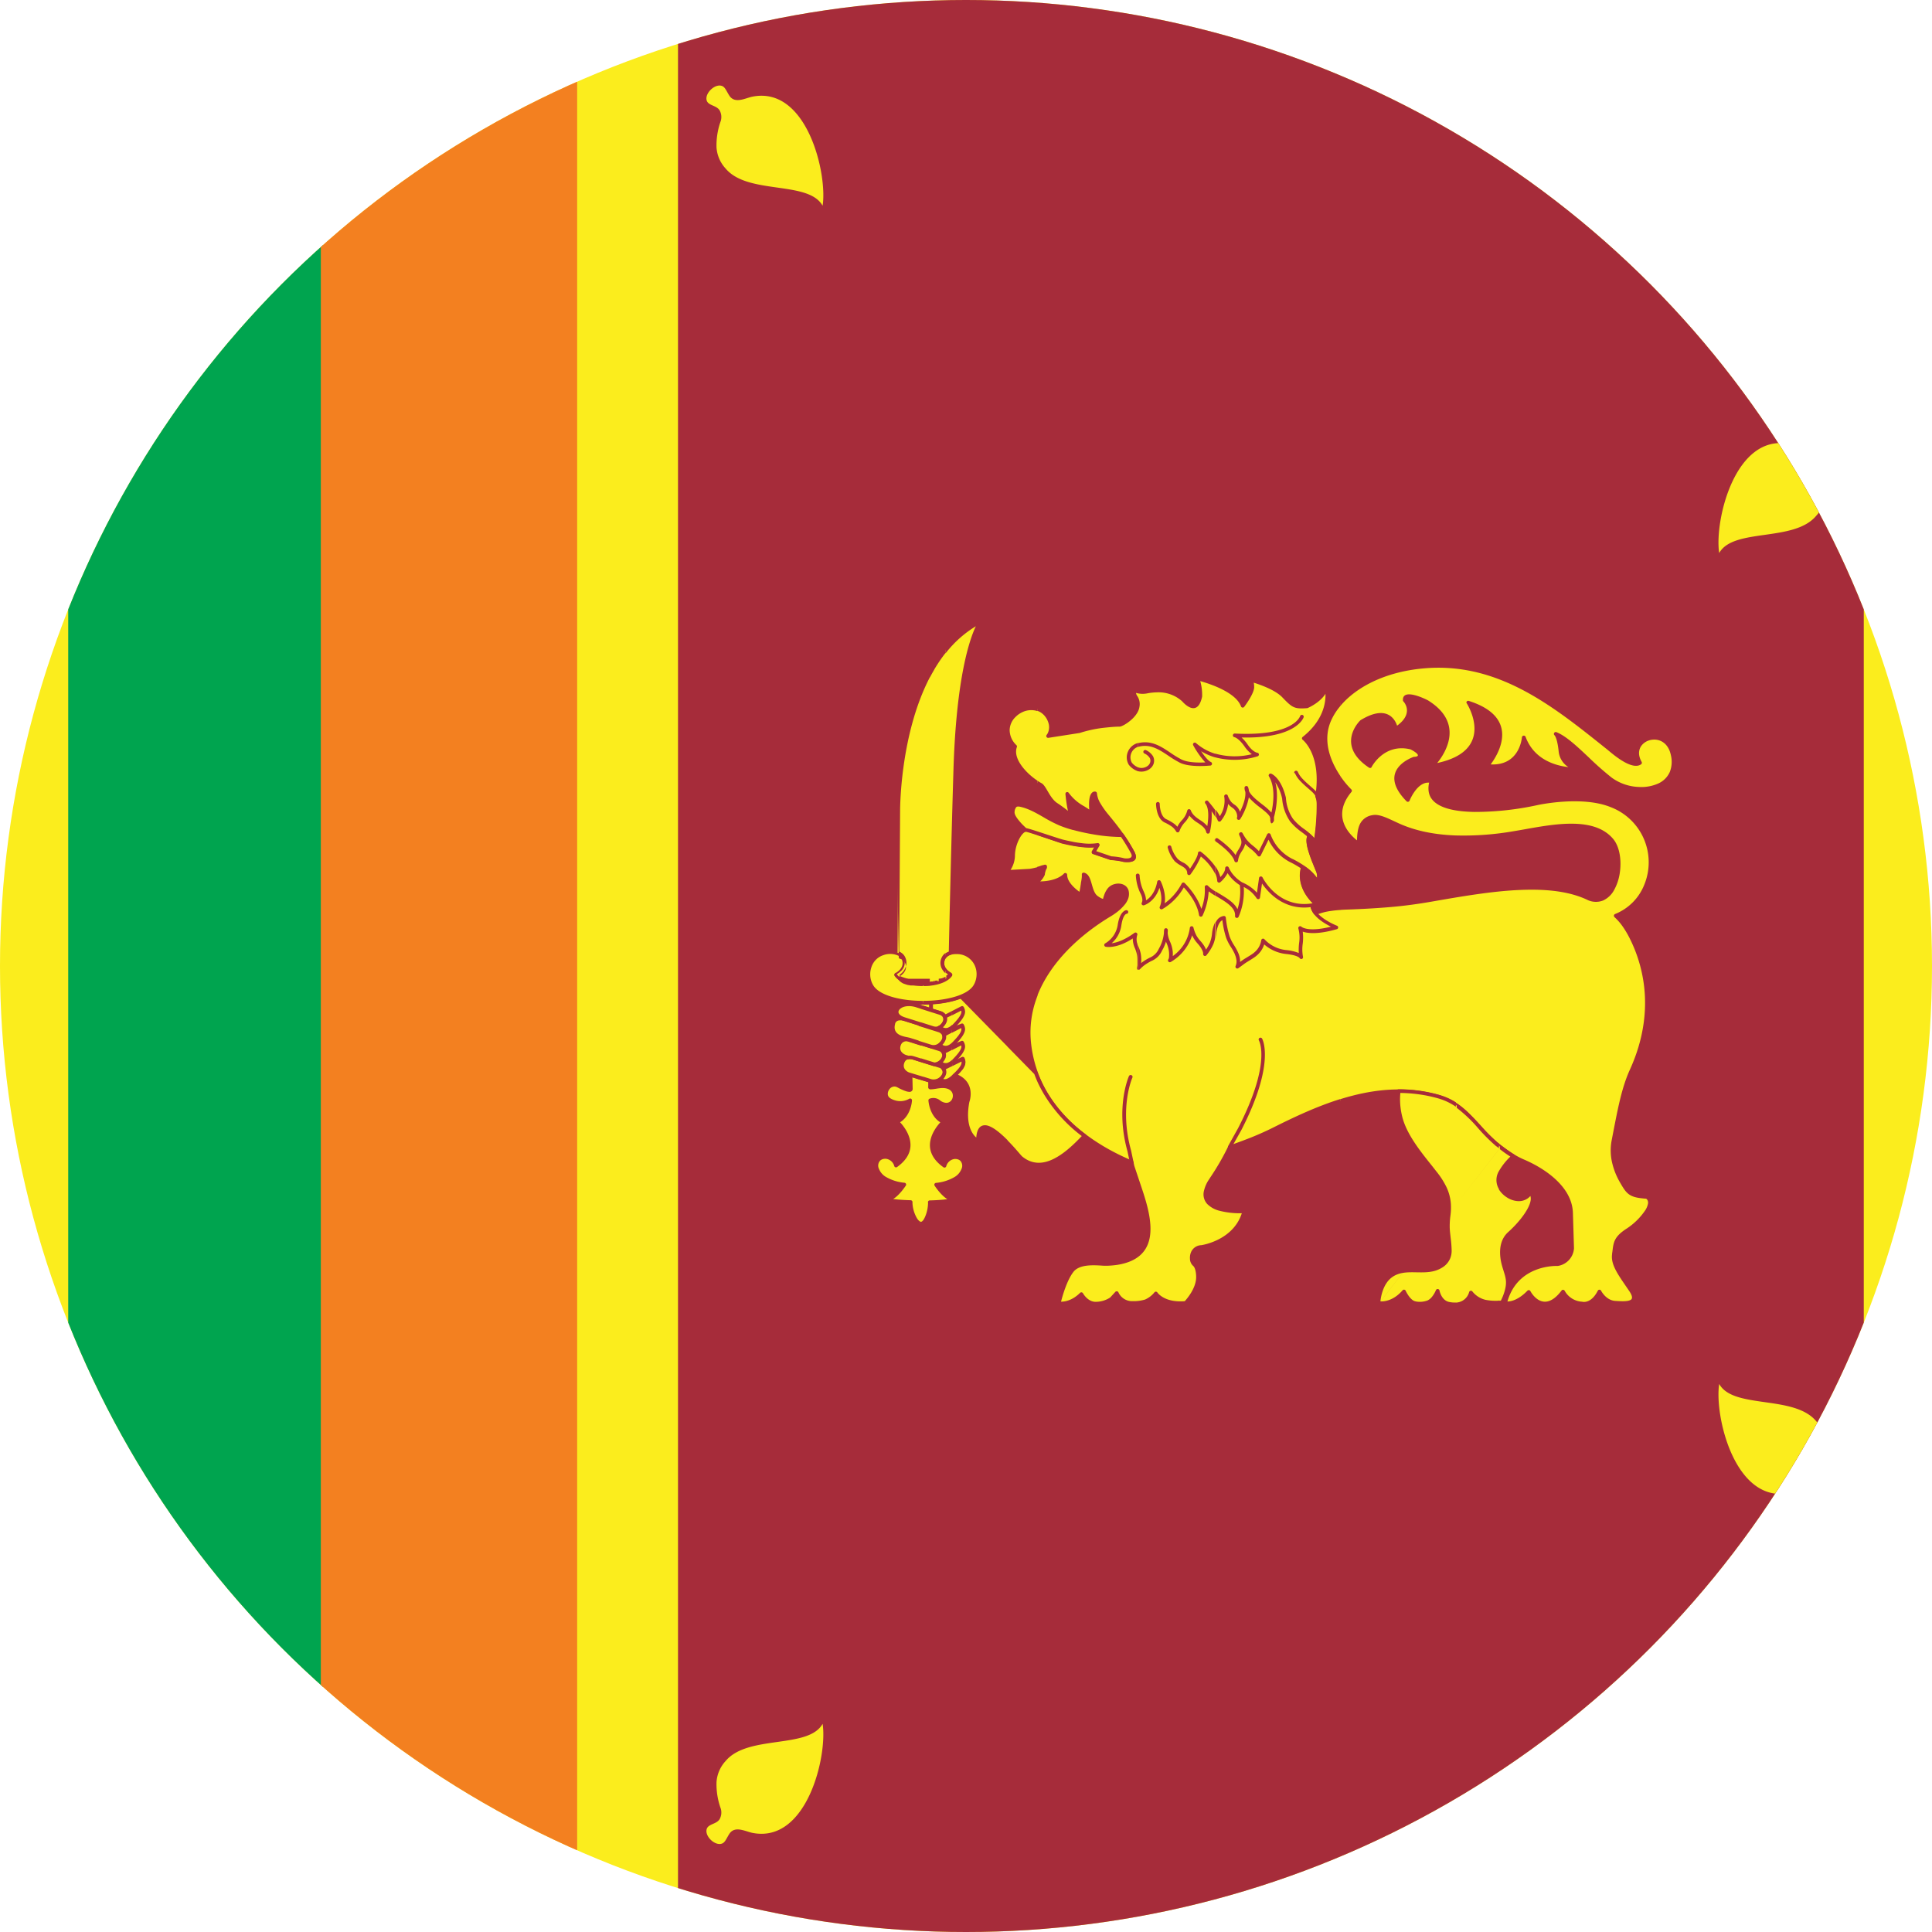 <?xml version="1.0" encoding="utf-8"?>
<svg xmlns="http://www.w3.org/2000/svg" data-name="Layer 1" height="775.98" id="Layer_1" version="1.1" viewBox="0 0 775.98 775.98" width="775.98">
  
  
  <defs id="defs7">
    <style id="style2">.cls-1{fill:none;}.cls-2{clip-path:url(#clip-path);}.cls-3,.cls-7{fill:#fbed1d;}.cls-4{fill:#00a44f;}.cls-5{fill:#f38020;}.cls-6{fill:#a62c3a;}.cls-7{fill-rule:evenodd;}</style>
    <clipPath id="clip-path">
      <circle class="cls-1" cx="750" cy="500" id="circle4" r="387.99"/>
    </clipPath>
  </defs>
  <title id="title9">Sri Lankan</title>
  <g class="cls-2" clip-path="url(#clip-path)" id="g93" transform="translate(-362.01,-112.01)">
    <rect class="cls-3" height="910.39" id="rect11" width="799.54" x="350.23" y="44.8"/>
    <rect class="cls-4" height="799.3" id="rect13" width="102.34" x="389.41" y="100.6"/>
    <rect class="cls-5" height="799.3" id="rect15" width="102.95" x="490.87" y="100.6"/>
    <rect class="cls-6" height="796.3" id="rect17" width="476.26" x="634.33" y="102.1"/>
    <path class="cls-7" d="m 692.41,194.64 c 2,-12.68 -6.22,-48.13 -28.17,-43.81 -2.85,0.56 -7,3 -9.25,-0.34 -1.14,-1.73 -1.67,-3.41 -2.91,-3.92 -2.86,-1.18 -7.2,3 -6.19,5.91 0.71,2 4,1.84 5.18,3.91 a 5.51,5.51 0 0 1 0.42,4.24 28.75,28.75 0 0 0 -1.69,10.65 13.82,13.82 0 0 0 3.63,8.39 c 8.91,10.72 33.28,4.73 38.98,14.97 z" id="path19"/>
    <path class="cls-7" d="m 1052.52,334.14 c -2,-12.68 6.22,-48.13 28.17,-43.81 2.84,0.56 7,3 9.24,-0.34 1.14,-1.73 1.68,-3.41 2.91,-3.92 2.86,-1.18 7.21,3 6.2,5.91 -0.71,2 -4,1.84 -5.18,3.91 a 5.47,5.47 0 0 0 -0.42,4.24 28.82,28.82 0 0 1 1.68,10.65 13.7,13.7 0 0 1 -3.63,8.39 c -8.91,10.72 -33.28,4.73 -38.97,14.97 z" id="path21"/>
    <path class="cls-7" d="m 692.41,804.37 c 2,12.68 -6.22,48.13 -28.17,43.81 -2.85,-0.56 -7,-3 -9.25,0.33 -1.14,1.74 -1.67,3.42 -2.91,3.93 -2.86,1.18 -7.2,-3 -6.19,-5.91 0.71,-2 4,-1.84 5.18,-3.91 a 5.51,5.51 0 0 0 0.42,-4.24 28.75,28.75 0 0 1 -1.69,-10.65 13.82,13.82 0 0 1 3.63,-8.39 c 8.91,-10.72 33.28,-4.73 38.98,-14.97 z" id="path23"/>
    <path class="cls-7" d="m 1052.52,667.87 c -2,12.68 6.22,48.13 28.17,43.81 2.84,-0.56 7,-3 9.24,0.33 1.14,1.74 1.68,3.42 2.91,3.93 2.86,1.18 7.21,-3 6.2,-5.91 -0.71,-2 -4,-1.84 -5.18,-3.91 a 5.47,5.47 0 0 1 -0.42,-4.24 28.82,28.82 0 0 0 1.68,-10.65 13.7,13.7 0 0 0 -3.63,-8.39 c -8.91,-10.72 -33.28,-4.73 -38.97,-14.97 z" id="path25"/>
    <path class="cls-7" d="m 1020.66,418.39 c -5.5,-9.74 10.75,-15.13 13.15,-3.08 2.91,14.6 -15.64,16.76 -24.93,9.69 -8.14,-6.19 -15.81,-15.7 -22.07,-18.24 0,0 1.31,1.07 1.92,7 0.61,5.93 6.95,7.26 6.95,7.26 0,0 -16.53,1.06 -21.67,-12.78 0,0 -0.91,13.07 -14.72,11.42 0,0 15.8,-18 -7.59,-25.42 0,0 13.44,20.78 -14.49,25.42 0,0 15.12,-14.9 -2.11,-25.64 0,0 -9.18,-4.74 -9,-0.68 0,0 5.45,5.61 -3.52,11.42 0,0 -1.72,-10.16 -13.82,-2.81 0,0 -9.67,9.2 3.43,17.91 0,0 5.24,-10.26 16.53,-7.45 0,0 8.07,4.06 1.32,4.45 0,0 -14.32,4.74 -2.63,16.64 0,0 3.53,-9 9.48,-7.55 -5.21,17.15 34.68,10.77 42.34,8.91 0,0 18,-4 29.92,0.81 21.34,8.65 20.06,37 1.82,44.3 a 29.74,29.74 0 0 1 6.37,9 c 8.45,17.05 7.91,35.79 -0.06,53.24 -3.55,7.76 -5.11,17.3 -7.24,28.07 -1.33,6.72 1.05,12.6 3.27,16.43 2.1,3.62 3.06,5.36 7.51,6 1.39,0.18 2.56,0.24 2.56,0.24 4.12,2.45 -2.41,9.94 -7.66,13.35 -5.25,3.41 -5,5.59 -5.54,9.81 -0.54,4.22 3,8.59 6.82,14.31 3.82,5.72 -2.28,5.31 -6.39,5 -4.11,-0.31 -6.25,-4.5 -6.25,-4.5 -3.12,6.14 -7.24,4.77 -7.24,4.77 a 9.28,9.28 0 0 1 -7.38,-4.77 C 981.53,641.75 976,631 976,631 c -5.25,5.45 -9.51,4.5 -9.51,4.5 4.12,-16.49 21,-15.67 21,-15.67 a 6.94,6.94 0 0 0 6,-6.41 L 993,599.64 c 0,-10.49 -11.08,-17.85 -19.45,-21.39 A 47.8,47.8 0 0 1 963,571.36 c -6,-4.85 -10.83,-12.45 -17.21,-16.32 A 25.78,25.78 0 0 0 939,552.2 c -23.11,-6.2 -44.94,3.07 -65.2,13.21 a 138.73,138.73 0 0 1 -16.9,7 c -1,0.36 -0.87,0.19 -1.38,1.24 A 109.71,109.71 0 0 1 848.24,586 c -7.16,11 5.55,12.77 13.49,12.54 -3.27,12.4 -17.18,14.31 -17.18,14.31 -4.54,0.27 -4.54,5.72 -3,6.95 1.54,1.23 1.56,4.9 1.56,4.9 0.14,5.45 -5,10.63 -5,10.63 -8.94,0.82 -11.92,-3.81 -11.92,-3.81 -3.12,3.4 -4.68,3.67 -9.37,3.81 a 6.83,6.83 0 0 1 -6.39,-4 l -2.12,2.32 a 11.53,11.53 0 0 1 -6.53,1.9 c -3.55,-0.13 -5.54,-3.81 -5.54,-3.81 -4.68,4.63 -9.08,3.68 -9.08,3.68 0,0 2.12,-9 5.39,-13.08 3.27,-4.08 11.06,-2.63 13.92,-2.72 a 28.45,28.45 0 0 0 7.33,-1.06 c 15.28,-4.56 8.36,-22.18 4.93,-32.48 l -1.88,-5.64 -0.35,-1.59 c -21.47,-9 -38.9,-24.64 -41.25,-48.23 -2.22,-22.22 14.29,-40.31 32.45,-51.22 a 20.83,20.83 0 0 0 5.73,-4.88 5.63,5.63 0 0 0 1.18,-4.69 c -0.88,-3 -5.31,-2.82 -7.07,-0.64 a 10.91,10.91 0 0 0 -1.94,4.71 v 0 a 2.88,2.88 0 0 1 -1,-0.33 9,9 0 0 1 -2.43,-1.46 c -2.67,-2.25 -2.08,-8.28 -4.9,-9 a 17.56,17.56 0 0 1 -0.41,3.44 33,33 0 0 1 -0.69,3.87 c -0.54,1.92 0,1 0,1 0,0 -6.34,-3.83 -6.34,-8.18 0,0 -3.27,4 -12.7,3.31 a 5.85,5.85 0 0 0 1.9,-1 6.94,6.94 0 0 0 1.97,-2.55 6.93,6.93 0 0 1 0.87,-2.64 c 0,-0.15 0.06,-0.27 0.08,-0.37 -0.3,0.09 -0.61,0.16 -0.92,0.23 a 32.66,32.66 0 0 1 -5.57,1.41 l -7.21,0.4 a 4.31,4.31 0 0 0 -2.33,0.66 c -0.6,0.36 1.2,-1.65 1.38,-1.92 a 10,10 0 0 0 1.52,-5.05 c 0,-4.66 2.66,-9.64 4.79,-10.37 l 0.41,-0.39 14.79,5.04 c 5.07,1.23 10.39,2 14.12,1.35 l -1.7,2.9 7,2.41 a 26.64,26.64 0 0 1 5.18,0.78 c 0,0 5.62,0.87 3.45,-3.13 a 86.74,86.74 0 0 0 -10.36,-14.8 c -2.29,-2.78 -4.6,-6.21 -4.69,-8.88 0,0 -2.54,-0.87 -1.45,8 -4,-2.9 -6.65,-3.52 -9.8,-7.83 0,0 0.55,5.57 1.27,7.48 0.72,1.91 -2.35,-1 -5.62,-3.13 -3.27,-2.13 -4.71,-7.14 -6.35,-8 -4.61,-2.46 -12.25,-9.5 -10.15,-15.32 -4.22,-4.23 -3.6,-9.32 -0.34,-12.46 3,-2.85 7.08,-3.68 10.23,-2.24 3.73,1.72 6,7.12 3.35,10.53 l 12.33,-1.92 a 52.53,52.53 0 0 1 9.43,-2.09 56.68,56.68 0 0 1 6.89,-0.52 c 0.91,0 6.71,-3.31 7.25,-7.31 0.54,-4 -2,-3.83 -1.27,-6.62 0,0 1.45,1.22 5.26,0.52 3.81,-0.7 10,-0.87 14.51,3.49 0,0 5.08,6.09 6.71,-1.57 0,0 0.18,-6.79 -1.81,-7.31 0,0 16.14,3.65 18.86,11.14 0,0 3.8,-5.05 3.8,-7.49 0,-2.44 -0.72,-3 -0.72,-3 0,0 9.61,2.62 13.42,6.62 3.81,4 4.53,4.35 9.25,4 0,0 7.07,-3 7.79,-8 0,0 3.27,11.14 -9.06,20.89 0,0 8.08,6.17 5.37,23.36 a 8.07,8.07 0 0 1 0.54,2.8 c 0.3,5.73 -1.29,16.06 -1.29,16.06 a 19.52,19.52 0 0 0 -2.64,-3.23 l -0.05,0.63 c -0.94,2.26 1.07,7.47 2.53,11 0.57,1.39 1.06,2.52 1.25,3.11 0.77,2.32 -0.33,5.28 -0.54,4 -0.17,-0.94 -1.84,-3.27 -5.56,-5.84 l -0.06,0.13 c -2.3,8.66 5.62,14.69 5.62,14.69 -0.65,0.16 -1.27,0.31 -1.85,0.47 a 6,6 0 0 0 1.27,3 h 0.13 c 3.47,-1.48 7.78,-1.94 12.58,-2.11 a 240.18,240.18 0 0 0 34.45,-3.31 c 23,-4.09 46.78,-7.85 62.23,-0.69 11.61,5.38 15.89,-16.1 9.64,-23.35 -8.06,-9.36 -26,-4.9 -39,-2.73 -15.09,2.5 -32.71,3.18 -46.74,-3.23 -4.42,-2 -7.63,-3.78 -10.14,-3.21 -3.83,0.87 -5.66,3.07 -5.56,10.81 0,0 -14.1,-8.68 -3.51,-21.36 0,0 -12,-11.41 -9.58,-24.38 2,-10.94 15.85,-23.13 38.41,-25.33 30.72,-3 53.12,15.28 74.86,32.68 1.7,1.37 9.42,8.3 12.71,5.93 z" id="path27"/>
    <path class="cls-6" d="m 1019.66,418.07 c -1.44,-3 -1,-5.62 0.47,-7.49 a 7.58,7.58 0 0 1 3.55,-2.49 8.32,8.32 0 0 1 4.46,-0.25 c 2.87,0.65 5.52,2.91 6.4,7.33 a 12.69,12.69 0 0 1 -0.53,7.48 10.63,10.63 0 0 1 -5.56,5.5 18.24,18.24 0 0 1 -8.32,1.46 21.17,21.17 0 0 1 -11.7,-4 h -0.06 a 120.47,120.47 0 0 1 -9.48,-8.37 c -3.74,-3.54 -7.28,-6.88 -10.44,-8.76 a 25.19,25.19 0 0 1 1,5.25 c 0.55,5.37 6.37,6.61 6.39,6.61 a 0.73,0.73 0 0 1 -0.15,1.45 c -0.6,0 -15.35,0.76 -21.4,-11 -1,3.88 -4.42,10.94 -15.1,9.66 a 0.74,0.74 0 0 1 -0.65,-0.81 0.75,0.75 0 0 1 0.2,-0.42 c 0.65,-0.76 13.74,-16.32 -5.47,-23.59 2.6,5.22 8.15,20.81 -15.95,24.82 a 0.75,0.75 0 0 1 -0.85,-0.61 0.71,0.71 0 0 1 0.23,-0.65 c 0.61,-0.62 14.08,-14.45 -2,-24.48 -0.58,-0.29 -7.54,-3.78 -7.85,-1.57 1,1.19 4.75,6.72 -3.87,12.3 a 0.75,0.75 0 0 1 -1,-0.22 0.76,0.76 0 0 1 -0.11,-0.32 c -0.14,-0.71 -2,-8.73 -12.62,-2.3 -0.76,0.77 -8.07,8.59 2.73,16.26 1.49,-2.36 7,-9.59 16.95,-7.11 a 0.67,0.67 0 0 1 0.21,0.09 c 0.78,0.4 10,5.24 1.08,5.8 -1.08,0.39 -12,4.63 -3,14.61 1.2,-2.44 4.64,-8.23 9.88,-7 a 0.74,0.74 0 0 1 0.54,0.89 v 0 0 a 8.93,8.93 0 0 0 -0.42,3.13 c 0.19,2.74 2.15,4.55 5.12,5.72 a 35.72,35.72 0 0 0 11.88,1.81 116.42,116.42 0 0 0 24.88,-2.68 v 0 c 0,0 18.21,-4.07 30.36,0.85 a 25.27,25.27 0 0 1 14.32,33.18 22.51,22.51 0 0 1 -11.46,12 26,26 0 0 1 2.79,3.39 39.08,39.08 0 0 1 2.92,5 v 0.05 a 61.64,61.64 0 0 1 3.06,7.34 59.84,59.84 0 0 1 2,7.5 c 2.56,12.92 0.65,26.28 -5.14,39 -3.08,6.72 -4.65,14.85 -6.42,24 -0.27,1.37 -0.53,2.75 -0.77,4 a 20.34,20.34 0 0 0 0.29,9 27.09,27.09 0 0 0 2.9,6.94 l 0.07,0.13 c 1.92,3.32 2.86,4.93 6.88,5.46 1.23,0.16 2.53,0.23 2.53,0.23 a 0.73,0.73 0 0 1 0.38,0.14 3.31,3.31 0 0 1 1.52,3.72 v 0 a 9.16,9.16 0 0 1 -1.22,2.9 27.89,27.89 0 0 1 -8,7.94 c -4.43,2.87 -4.66,4.81 -5,8.05 0,0.34 -0.08,0.68 -0.15,1.24 -0.46,3.36 2,7 5.12,11.49 l 1.57,2.31 c 1.94,2.9 1.62,4.55 0.2,5.49 -1.63,1.06 -4.76,0.86 -7.23,0.7 v 0 a 8.54,8.54 0 0 1 -6.16,-3.79 c -3,4.94 -6.77,4.22 -7.4,4.06 a 9.8,9.8 0 0 1 -7.33,-4.22 c -7.09,8.62 -12.26,2.46 -13.85,0 -5.23,5 -9.49,4 -9.51,4 a 0.73,0.73 0 0 1 -0.57,-0.87 v 0 0 c 4.1,-16.39 20.34,-16.27 21.67,-16.23 a 6.18,6.18 0 0 0 5.28,-5.68 l -0.42,-13.73 v 0 0 a 14.49,14.49 0 0 0 -0.82,-4.72 16.84,16.84 0 0 0 -1.73,-3.51 c -3.7,-5.8 -10.71,-10 -16.45,-12.47 a 33.17,33.17 0 0 1 -5.43,-3 c -1.81,-1.2 -3.62,-2.58 -5.32,-4 v 0 0 0 a 71.39,71.39 0 0 1 -7.19,-7.16 c -3.14,-3.44 -6.29,-6.88 -9.89,-9.06 a 24,24 0 0 0 -3.2,-1.62 27.43,27.43 0 0 0 -3.42,-1.14 c -11.42,-3.06 -22.53,-2.3 -33.29,0.48 -1.7,0.44 -3.39,0.92 -5.07,1.46 v -1.54 c 1.56,-0.49 3.12,-0.94 4.7,-1.34 11,-2.84 22.35,-3.62 34,-0.48 a 29.41,29.41 0 0 1 3.61,1.21 24.65,24.65 0 0 1 3.4,1.72 c 3.77,2.28 7,5.81 10.22,9.33 a 71.49,71.49 0 0 0 7,7 h 0.06 v 0 c 1.64,1.34 3.41,2.68 5.19,3.87 a 32.88,32.88 0 0 0 5.18,2.89 c 6,2.52 13.24,6.93 17.13,13 a 18.88,18.88 0 0 1 1.87,3.8 16.06,16.06 0 0 1 0.9,5.21 v 0 l 0.42,13.74 v 0 0 a 7.67,7.67 0 0 1 -6.56,7.1 h -0.17 c 0,0 -15.71,-0.76 -20,14.27 1.37,0 4.39,-0.58 8,-4.31 a 0.72,0.72 0 0 1 0.22,-0.17 0.74,0.74 0 0 1 1,0.31 c 0,0 5,9.71 12.5,-0.21 a 0.78,0.78 0 0 1 0.27,-0.24 0.76,0.76 0 0 1 1,0.32 8.51,8.51 0 0 0 6.75,4.37 0.63,0.63 0 0 1 0.19,0 c 0,0 3.52,1.17 6.36,-4.4 v 0 a 0.74,0.74 0 0 1 1.32,0 c 0,0 1.94,3.84 5.64,4.09 v 0 c 2.25,0.15 5.1,0.34 6.31,-0.46 0.69,-0.45 0.72,-1.46 -0.61,-3.45 l -1.57,-2.3 c -3.25,-4.75 -5.89,-8.59 -5.36,-12.5 0,-0.3 0.09,-0.77 0.15,-1.22 0.44,-3.67 0.7,-5.87 5.71,-9.11 a 26.41,26.41 0 0 0 7.54,-7.46 7.5,7.5 0 0 0 1,-2.42 v 0 a 2.19,2.19 0 0 0 -0.22,-1.63 1.9,1.9 0 0 0 -0.51,-0.51 c -0.35,0 -1.24,-0.08 -2.43,-0.23 -4.76,-0.63 -5.81,-2.44 -8,-6.19 l -0.07,-0.13 a 28.36,28.36 0 0 1 -3,-7.31 21.69,21.69 0 0 1 -0.32,-9.62 l 0.77,-4 c 1.79,-9.2 3.38,-17.4 6.52,-24.29 5.67,-12.4 7.54,-25.46 5,-38.08 a 57.9,57.9 0 0 0 -4.94,-14.47 v 0 a 38.16,38.16 0 0 0 -2.82,-4.83 22.22,22.22 0 0 0 -3.34,-3.87 0.92,0.92 0 0 1 -0.24,-0.31 0.74,0.74 0 0 1 0.42,-1 21,21 0 0 0 11.68,-11.67 23.71,23.71 0 0 0 -13.5,-31.27 c -11.57,-4.68 -29,-0.89 -29.48,-0.78 a 118.37,118.37 0 0 1 -25.24,2.72 c -4.67,-0.08 -9.09,-0.61 -12.41,-1.92 -3.5,-1.37 -5.82,-3.58 -6,-7 a 9.54,9.54 0 0 1 0.26,-2.84 c -4.72,-0.38 -7.67,6.75 -7.85,7.2 a 0.84,0.84 0 0 1 -0.18,0.28 0.75,0.75 0 0 1 -1.05,0 c -12.51,-12.74 2.87,-17.83 2.91,-17.85 v 0 h 0.2 c 3.74,-0.21 -0.84,-2.67 -1.52,-3 -10.67,-2.6 -15.6,7.07 -15.62,7.09 v 0 c 0,0 0,0 0,0.08 a 0.76,0.76 0 0 1 -1,0.2 c -13.61,-9.05 -3.94,-18.64 -3.55,-19 a 0.44,0.44 0 0 1 0.15,-0.12 c 10.49,-6.38 13.76,-0.37 14.64,2.23 6.84,-5 2.79,-9.46 2.55,-9.71 a 0.73,0.73 0 0 1 -0.21,-0.48 c -0.26,-5.21 9.46,-0.31 10,0 l 0.09,0.05 c 14.52,9 7.14,20.86 3.69,25.14 24,-5.12 11.92,-23.85 11.89,-23.91 A 0.73,0.73 0 0 1 951,394 a 0.75,0.75 0 0 1 0.93,-0.48 c 21,6.68 11.87,21.38 8.8,25.51 11.65,0.57 12.53,-10.63 12.55,-10.86 a 0.75,0.75 0 0 1 0.48,-0.64 0.76,0.76 0 0 1 1,0.44 c 3.43,9.24 12.15,11.58 17.19,12.14 a 8.38,8.38 0 0 1 -3.91,-6.3 c -0.58,-5.61 -1.68,-6.49 -1.68,-6.5 v 0 a 0.72,0.72 0 0 1 -0.18,-0.81 0.74,0.74 0 0 1 1,-0.41 c 3.89,1.58 8.2,5.66 12.82,10 a 121.91,121.91 0 0 0 9.38,8.28 v 0 a 19.7,19.7 0 0 0 10.86,3.72 16.64,16.64 0 0 0 7.64,-1.32 9.19,9.19 0 0 0 4.81,-4.73 11.23,11.23 0 0 0 0.44,-6.64 c -0.75,-3.75 -2.92,-5.65 -5.27,-6.18 a 6.84,6.84 0 0 0 -3.65,0.21 6.14,6.14 0 0 0 -2.86,2 c -1.21,1.58 -1.51,3.87 0,6.56 v 0 a 0.74,0.74 0 0 1 -0.21,1 c -3.46,2.49 -10.43,-3.3 -13,-5.45 l -0.6,-0.5 -0.83,-0.66 c -21.37,-17.1 -43.47,-34.79 -73.5,-31.86 -15.35,1.5 -26.58,7.66 -32.71,14.87 v -2.21 c 6.55,-6.91 17.69,-12.67 32.57,-14.12 30.63,-3 53,14.89 74.57,32.18 l 0.82,0.66 0.63,0.51 c 2.19,1.82 7.83,6.5 10.63,5.66 z M 900.44,476 v 1.47 c 0.82,-0.06 1.66,-0.1 2.52,-0.13 6,-0.21 11.67,-0.52 17.35,-1 5.68,-0.48 11.33,-1.24 17.2,-2.28 11.48,-2 23.14,-4 33.86,-4.55 10.72,-0.55 20.33,0.28 27.93,3.8 a 7.91,7.91 0 0 0 6.57,0.39 9.58,9.58 0 0 0 4.47,-4.27 20,20 0 0 0 2.23,-6.67 c 0.8,-5.14 0,-10.78 -2.75,-13.93 -7.48,-8.69 -22.8,-6 -35.44,-3.73 -1.41,0.25 -2.78,0.49 -4.3,0.74 a 117.08,117.08 0 0 1 -23.62,1.72 c -8,-0.31 -15.77,-1.72 -22.69,-4.88 v 0 l -1.68,-0.78 c -3.69,-1.72 -6.5,-3 -8.92,-2.47 a 6.62,6.62 0 0 0 -4.74,3.18 c -0.86,1.52 -1.33,3.71 -1.39,6.92 -3,-2.35 -10.42,-9.64 -2.21,-19.47 a 0.72,0.72 0 0 0 -0.09,-1 36.89,36.89 0 0 1 -4.29,-5.19 v 2.49 a 36.53,36.53 0 0 0 2.82,3.3 19.11,19.11 0 0 0 -2.82,4.76 v 9.14 a 19.16,19.16 0 0 0 6.89,8 0.77,0.77 0 0 0 0.44,0.14 0.74,0.74 0 0 0 0.73,-0.75 c 0,-3.73 0.35,-6.1 1.21,-7.61 a 5.26,5.26 0 0 1 3.78,-2.47 c 1.93,-0.44 4.53,0.77 8,2.37 l 1.68,0.78 v 0 c 7.11,3.25 15.12,4.7 23.25,5 a 119.05,119.05 0 0 0 23.92,-1.74 c 1.26,-0.21 2.77,-0.47 4.32,-0.75 12.26,-2.17 27.12,-4.81 34.05,3.24 2.43,2.82 3.16,8 2.41,12.76 a 18.1,18.1 0 0 1 -2.05,6.17 8.21,8.21 0 0 1 -3.75,3.64 6.51,6.51 0 0 1 -5.37,-0.36 c -7.85,-3.64 -17.78,-4.51 -28.64,-4 -10.86,0.51 -22.51,2.52 -34,4.57 -5.82,1 -11.44,1.76 -17.08,2.27 -5.64,0.51 -11.31,0.82 -17.27,1 q -1.31,0.07 -2.53,0.18 z m 0,78.89 c -9,2.85 -17.8,7 -26.31,11.22 -2.88,1.44 -5.61,2.66 -8.38,3.79 -2.77,1.13 -5.58,2.16 -8.62,3.23 l -0.31,0.11 -0.32,0.11 v 0 a 3.68,3.68 0 0 0 -0.22,0.44 v 0 l -0.1,0.21 v 0 a 103.68,103.68 0 0 1 -6.73,11.55 l -0.55,0.85 a 12.46,12.46 0 0 0 -1.89,4.21 4.33,4.33 0 0 0 1,4 9.11,9.11 0 0 0 4.19,2.28 33.25,33.25 0 0 0 9.54,1 0.74,0.74 0 0 1 0.76,0.71 0.64,0.64 0 0 1 0,0.2 v 0 c -3.39,12.88 -17.74,14.85 -17.78,14.85 h -0.08 a 3.22,3.22 0 0 0 -2.42,1.15 3.63,3.63 0 0 0 -0.64,1.29 4.44,4.44 0 0 0 -0.14,1.44 2.53,2.53 0 0 0 0.65,1.76 c 1.84,1.45 1.84,5.47 1.84,5.48 v 0 c 0.11,5.74 -5.16,11.07 -5.17,11.09 a 0.74,0.74 0 0 1 -0.49,0.22 c -7.14,0.65 -10.7,-2.09 -12,-3.44 a 10.28,10.28 0 0 1 -3.81,2.72 17,17 0 0 1 -5.51,0.72 7.41,7.41 0 0 1 -6.55,-3.43 l -1.44,1.56 -0.1,0.09 v 0 a 12.36,12.36 0 0 1 -7,2.05 v 0 a 7.69,7.69 0 0 1 -5.65,-3.41 c -4.72,4.2 -9.08,3.26 -9.09,3.26 a 0.74,0.74 0 0 1 -0.58,-0.87 v -0.05 c 0.14,-0.6 2.27,-9.26 5.53,-13.34 v 0 l 0.07,-0.09 v -0.05 c 2.92,-3.45 8.64,-3.13 12.3,-2.92 0.84,0 1.56,0.09 2.07,0.07 a 32.83,32.83 0 0 0 3.89,-0.33 23.42,23.42 0 0 0 3.25,-0.7 c 11.53,-3.45 9.66,-15 6.74,-24.54 -0.57,-1.88 -1.17,-3.65 -1.72,-5.27 l -0.58,-1.74 -1.88,-5.64 a 0.31,0.31 0 0 1 0,-0.13 l -0.26,-1.17 q -4.36,-1.84 -8.48,-4.07 a 84.44,84.44 0 0 1 -8.16,-5 c -8.94,-6.25 -16.2,-14.14 -20.55,-23.83 v -4 c 4,11 11.67,19.78 21.4,26.59 a 83.2,83.2 0 0 0 8,4.94 c 2.78,1.51 5.68,2.89 8.66,4.15 v 0 a 0.72,0.72 0 0 1 0.44,0.52 l 0.34,1.54 1.88,5.62 c 0.34,1 0.44,1.34 0.58,1.73 0.56,1.68 1.18,3.49 1.73,5.32 3.12,10.23 5.06,22.54 -7.74,26.36 a 24.62,24.62 0 0 1 -3.46,0.76 37.17,37.17 0 0 1 -4.06,0.34 c -0.59,0 -1.33,0 -2.19,-0.08 -3.38,-0.19 -8.67,-0.48 -11.1,2.42 v 0 l -0.06,0.09 v 0 c -2.58,3.23 -4.45,9.69 -5,12 1.38,0 4.38,-0.35 7.6,-3.52 a 1.56,1.56 0 0 1 0.2,-0.16 0.76,0.76 0 0 1 1,0.29 c 0,0 1.79,3.32 4.91,3.44 a 10.71,10.71 0 0 0 6,-1.72 l 2.06,-2.24 a 0.74,0.74 0 0 1 0.28,-0.21 0.76,0.76 0 0 1 1,0.39 6,6 0 0 0 5.68,3.51 15.87,15.87 0 0 0 5,-0.64 10,10 0 0 0 3.79,-2.91 0.61,0.61 0 0 1 0.17,-0.15 0.74,0.74 0 0 1 1,0.22 c 0,0 2.68,4.16 11,3.5 0.89,-1 4.66,-5.32 4.57,-9.85 v -0.07 c 0,0 0,-3.32 -1.28,-4.33 a 3.92,3.92 0 0 1 -1.21,-2.83 5.91,5.91 0 0 1 0.19,-1.9 4.8,4.8 0 0 1 0.91,-1.82 4.63,4.63 0 0 1 3.46,-1.7 c 0.54,-0.08 12.77,-2 16.27,-12.83 a 32.92,32.92 0 0 1 -9,-1 10.51,10.51 0 0 1 -4.87,-2.69 5.7,5.7 0 0 1 -1.35,-5.23 13.49,13.49 0 0 1 2.09,-4.72 l 0.55,-0.86 a 100.68,100.68 0 0 0 6.64,-11.38 v 0 l 0.1,-0.21 v 0 a 2.74,2.74 0 0 1 0.56,-0.9 v 0 a 2.13,2.13 0 0 1 0.84,-0.41 l 0.3,-0.1 c 3,-1.07 5.83,-2.1 8.55,-3.21 2.72,-1.11 5.41,-2.31 8.27,-3.74 8.7,-4.36 17.7,-8.56 27,-11.45 v 1.54 z M 778.72,508.11 c 5.87,-12.2 16.92,-22.23 28.65,-29.28 v 0 0 l 0.83,-0.52 c 0.28,-0.18 0.56,-0.38 0.85,-0.59 a 17.83,17.83 0 0 0 3.81,-3.56 v 0 c 0.13,-0.18 0.26,-0.37 0.37,-0.55 0.11,-0.18 0.22,-0.4 0.31,-0.59 a 4.29,4.29 0 0 0 0.38,-2.91 2.16,2.16 0 0 0 -0.76,-1.14 2.84,2.84 0 0 0 -1.41,-0.56 4.09,4.09 0 0 0 -1.73,0.14 3.69,3.69 0 0 0 -1.88,1.18 7.19,7.19 0 0 0 -1,1.7 14.63,14.63 0 0 0 -0.8,2.7 0.76,0.76 0 0 1 -0.8,0.59 h -0.07 -0.14 v 0 h -0.18 v 0 a 4.53,4.53 0 0 1 -0.86,-0.32 9,9 0 0 1 -1.17,-0.58 9.21,9.21 0 0 1 -1.42,-1 v 0 c -1.41,-1.2 -2,-3.19 -2.51,-5.07 a 10.43,10.43 0 0 0 -1.24,-3.15 14.81,14.81 0 0 1 -0.35,2.26 l -0.08,0.57 v 0 c 0,0.26 -0.06,0.47 -0.08,0.62 -0.17,1.06 -0.35,2.07 -0.53,2.72 0,0.15 -0.08,0.28 -0.12,0.41 a 0.71,0.71 0 0 1 0,0.79 c 0,0 -3,5 -1.73,-0.19 -1.5,-1 -4.94,-3.7 -5.81,-6.9 -1.55,1.12 -4.85,2.79 -10.61,2.67 V 465 l 0.08,-0.05 h -0.08 v 0 l 0.2,-0.18 v 0 l 0.26,-0.28 v 0 a 7.38,7.38 0 0 0 1.08,-1.71 9.12,9.12 0 0 1 0.41,-1.66 c -0.63,0.22 -1.33,0.41 -2,0.58 v -1.51 a 18.36,18.36 0 0 0 2,-0.65 v 0 h 0.12 l 0.44,-0.11 v 0 l 0.39,-0.1 a 0.64,0.64 0 0 1 0.39,0 0.74,0.74 0 0 1 0.59,0.86 v 0.17 0 0.2 0 a 0.78,0.78 0 0 1 -0.09,0.24 3.72,3.72 0 0 0 -0.39,0.82 8.85,8.85 0 0 0 -0.38,1.54 v 0 a 0.59,0.59 0 0 1 0,0.19 8.68,8.68 0 0 1 -1.36,2.17 v 0 l -0.35,0.36 v 0 0 l -0.16,0.14 c 6.74,-0.1 9.27,-2.83 9.51,-3.09 a 0.72,0.72 0 0 1 0.59,-0.29 0.74,0.74 0 0 1 0.74,0.73 c 0,2.88 3.2,5.59 4.92,6.83 0.15,-0.58 0.31,-1.47 0.46,-2.42 0,-0.25 0.07,-0.46 0.09,-0.61 v 0 l 0.07,-0.56 c 0,-0.05 0,-0.09 0,-0.13 a 14.55,14.55 0 0 0 0.36,-2.44 c 0,-0.17 0,-0.31 0,-0.42 0,-0.11 0,-0.27 0,-0.37 v 0 a 0.44,0.44 0 0 1 0,-0.2 0.74,0.74 0 0 1 0.9,-0.53 c 1.92,0.49 2.51,2.58 3.14,4.81 0.48,1.67 1,3.44 2.05,4.35 v 0 a 8.38,8.38 0 0 0 1.2,0.83 9,9 0 0 0 1,0.49 h 0.11 l 0.1,0.06 a 15.86,15.86 0 0 1 0.71,-2.2 9,9 0 0 1 1.2,-2.06 5.22,5.22 0 0 1 2.63,-1.67 5.77,5.77 0 0 1 2.33,-0.19 4.44,4.44 0 0 1 2.15,0.87 3.68,3.68 0 0 1 1.25,1.89 5.67,5.67 0 0 1 -0.45,3.92 c -0.12,0.25 -0.25,0.5 -0.38,0.72 -0.13,0.22 -0.3,0.47 -0.46,0.69 v 0 a 19.06,19.06 0 0 1 -4.12,3.87 c -0.29,0.21 -0.59,0.42 -0.9,0.62 -0.31,0.2 -0.56,0.36 -0.88,0.55 v 0 0 c -12.48,7.5 -24.17,18.41 -29.41,31.72 v -3.7 z m 0,-62.36 10.28,3.52 a 60.36,60.36 0 0 0 7.44,1.37 22.31,22.31 0 0 0 6.35,0 0.74,0.74 0 0 1 0.86,0.59 0.67,0.67 0 0 1 -0.09,0.5 v 0 l -1.25,2.13 6.08,2.08 h 0.68 l 0.76,0.08 a 23,23 0 0 1 3.75,0.67 c 0.42,0.05 4,0.48 2.64,-2.07 a 70.27,70.27 0 0 0 -4.77,-7.64 c -1.66,-2.32 -3.44,-4.53 -5.51,-7 a 35.54,35.54 0 0 1 -3.24,-4.59 12.6,12.6 0 0 1 -1.51,-3.8 c -0.34,0.54 -0.67,2.17 -0.08,7 a 0.74,0.74 0 0 1 -1.22,0.64 c -1.16,-0.85 -2.23,-1.51 -3.23,-2.13 a 22,22 0 0 1 -5,-3.86 27.72,27.72 0 0 0 0.94,4.83 c 0.32,0.85 0.15,1.34 -0.42,1.55 -0.57,0.21 -1.82,-0.6 -3.31,-1.7 -0.89,-0.66 -1.92,-1.43 -3,-2.11 v 0 c -2,-1.3 -3.32,-3.54 -4.41,-5.4 a 8.1,8.1 0 0 0 -1.85,-2.55 v 0 c -0.27,-0.15 -0.55,-0.3 -0.83,-0.47 v -1.75 a 16.75,16.75 0 0 0 1.53,0.92 v 0 c 0.87,0.46 1.59,1.68 2.43,3.11 1,1.72 2.23,3.81 3.95,4.92 v 0 c 1.08,0.69 2.16,1.49 3.08,2.17 0.47,0.35 0.87,0.68 1.17,0.94 a 61.09,61.09 0 0 1 -1,-6.76 0.73,0.73 0 0 1 0.3,-0.68 0.75,0.75 0 0 1 1,0.17 18.88,18.88 0 0 0 6.26,5.44 c 0.64,0.4 1.32,0.82 2,1.3 -0.65,-8.27 2.56,-7.19 2.57,-7.19 v 0 a 0.74,0.74 0 0 1 0.53,0.68 9.4,9.4 0 0 0 1.42,4.06 33.18,33.18 0 0 0 3.1,4.38 c 2.09,2.54 3.89,4.77 5.56,7.12 a 72.46,72.46 0 0 1 4.88,7.79 c 2.85,5.25 -4,4.23 -4.21,4.21 h -0.08 a 23.51,23.51 0 0 0 -3.57,-0.63 c -0.19,0 -0.44,-0.05 -0.72,-0.07 l -0.72,-0.06 v 0 a 0.65,0.65 0 0 1 -0.19,0 l -7,-2.39 a 0.62,0.62 0 0 1 -0.19,-0.07 0.75,0.75 0 0 1 -0.27,-1 l 0.95,-1.61 a 27.7,27.7 0 0 1 -5.25,-0.15 61.75,61.75 0 0 1 -7.64,-1.41 h -0.08 l -9.85,-3.37 v -1.55 z m 0,-49.75 v 1.54 a 6.44,6.44 0 0 1 0.61,0.24 6.54,6.54 0 0 1 1.1,0.66 7.58,7.58 0 0 1 2.6,3.68 5.69,5.69 0 0 1 -0.12,4.22 4.41,4.41 0 0 1 -0.52,0.85 0.74,0.74 0 0 0 0.77,1.16 l 12.27,-1.91 h 0.12 v 0 a 51,51 0 0 1 9.28,-2.06 c 2.34,-0.26 3.83,-0.39 4.84,-0.45 1.01,-0.06 1.52,-0.07 2,-0.07 h 0.12 a 3.2,3.2 0 0 0 0.82,-0.25 10,10 0 0 0 1.13,-0.57 c 2.18,-1.26 5.49,-4 5.92,-7.13 a 5.78,5.78 0 0 0 -0.87,-4.35 2.93,2.93 0 0 1 -0.51,-1.25 9.7,9.7 0 0 0 4.77,0.14 v 0 c 0.51,-0.09 1.08,-0.18 1.68,-0.24 0.6,-0.06 1.23,-0.11 1.87,-0.12 a 14.14,14.14 0 0 1 10.24,3.62 c 0.36,0.42 6.09,7 8,-1.91 a 0.5,0.5 0 0 0 0,-0.17 20.32,20.32 0 0 0 -0.76,-6.06 c 4.31,1.22 14.35,4.6 16.37,10.16 a 0.74,0.74 0 0 0 0.95,0.44 0.78,0.78 0 0 0 0.34,-0.25 v 0 c 0.16,-0.21 4,-5.29 4,-7.92 a 8.72,8.72 0 0 0 -0.17,-1.8 c 2.8,0.89 8.81,3 11.58,6 2,2.08 3.16,3.21 4.52,3.81 1.36,0.6 2.84,0.61 5.32,0.43 a 0.84,0.84 0 0 0 0.24,-0.06 c 0.06,0 4.89,-2.06 7.15,-5.71 0.13,3.79 -1,10.85 -9.17,17.34 a 0.72,0.72 0 0 0 -0.12,1 0.47,0.47 0 0 0 0.14,0.14 c 0.54,0.44 7.63,6.5 5.07,22.65 a 0.75,0.75 0 0 0 0.06,0.42 5.53,5.53 0 0 1 0.32,1.06 10,10 0 0 1 0.16,1.47 91.26,91.26 0 0 1 -1,14.11 c -0.08,-0.1 -0.15,-0.2 -0.23,-0.29 -0.46,-0.56 -0.93,-1.07 -1.4,-1.54 a 0.74,0.74 0 0 0 -1,0 0.77,0.77 0 0 0 -0.22,0.46 v 0 0.53 c -0.48,1.31 -0.21,3.28 0.38,5.38 a 56,56 0 0 0 2.19,6.07 v 0 0 c 0,0 0,0 0,0.05 l 0.4,1 c 0.37,0.89 0.67,1.6 0.81,2 a 5.59,5.59 0 0 1 0.21,2.2 19.94,19.94 0 0 0 -5.18,-4.85 0.75,0.75 0 0 0 -1,0.19 0.39,0.39 0 0 0 -0.06,0.11 l -0.05,0.09 a 0.58,0.58 0 0 0 -0.07,0.21 c -1.83,7 2.65,12.36 4.81,14.45 l -0.5,0.13 a 0.72,0.72 0 0 0 -0.54,0.83 5.79,5.79 0 0 0 0.47,1.72 7.75,7.75 0 0 0 0.94,1.58 0.73,0.73 0 0 0 0.72,0.28 h 0.08 a 0.65,0.65 0 0 0 0.21,-0.06 v 0 a 23.26,23.26 0 0 1 5.61,-1.49 c 1.34,-0.2 2.74,-0.34 4.19,-0.43 V 476 c -1.53,0.09 -3,0.23 -4.41,0.45 a 25.49,25.49 0 0 0 -5.52,1.4 5,5 0 0 1 -0.46,-0.85 4.66,4.66 0 0 1 -0.26,-0.71 l 0.24,-0.06 0.89,-0.23 a 0.73,0.73 0 0 0 0.33,-1.3 c 0,0 -7,-5.32 -5.56,-13 a 16.64,16.64 0 0 1 4,3.9 4.45,4.45 0 0 1 0.3,0.53 1.91,1.91 0 0 1 0.1,0.27 v 0 0 a 1.28,1.28 0 0 0 0.33,0.69 l 0.11,0.09 a 0.81,0.81 0 0 0 1.21,-0.27 2.45,2.45 0 0 0 0.32,-0.65 7.38,7.38 0 0 0 0,-4.22 c -0.15,-0.45 -0.46,-1.2 -0.85,-2.13 l -0.41,-1 v -0.05 0 a 54.94,54.94 0 0 1 -2.13,-5.9 11.11,11.11 0 0 1 -0.56,-3.88 l 0.31,0.36 a 20.34,20.34 0 0 1 1.21,1.66 0.75,0.75 0 0 0 1.38,-0.26 c 0,0 1.6,-10.39 1.3,-16.2 a 11,11 0 0 0 -0.19,-1.68 6.54,6.54 0 0 0 -0.33,-1.18 c 2.22,-14.43 -3.09,-21.29 -5,-23.24 11.6,-9.64 8.84,-20.46 8.67,-21.09 a 0.75,0.75 0 0 0 -1.46,0.06 c -0.62,4.29 -6.37,7 -7.25,7.39 -2.15,0.16 -3.4,0.15 -4.48,-0.32 -1.08,-0.47 -2.21,-1.54 -4,-3.46 -3.81,-4 -13.05,-6.62 -13.73,-6.81 a 0.73,0.73 0 0 0 -0.79,0.22 0.72,0.72 0 0 0 0.08,1 c 0,0 0.46,0.32 0.46,2.4 0,1.58 -1.86,4.49 -2.93,6 -4,-7.05 -18.78,-10.4 -18.83,-10.41 v 0 a 0.74,0.74 0 0 0 -0.35,1.43 c 1.34,0.35 1.27,5.82 1.26,6.51 -1.33,6.07 -5.39,1.2 -5.4,1.18 v 0 l -0.05,-0.06 a 15.56,15.56 0 0 0 -11.33,-4.06 q -1.07,0 -2,0.12 c -0.63,0.07 -1.23,0.16 -1.78,0.26 v 0 c -3.25,0.6 -4.5,-0.24 -4.65,-0.36 v 0 a 0.87,0.87 0 0 0 -0.27,-0.14 0.74,0.74 0 0 0 -0.9,0.53 3.63,3.63 0 0 0 0.57,3.28 4.56,4.56 0 0 1 0.68,3.42 c -0.35,2.6 -3.27,4.93 -5.2,6.05 a 9.84,9.84 0 0 1 -1,0.49 2.58,2.58 0 0 1 -0.34,0.13 v 0 c -0.46,0 -1,0 -2.06,0.07 -1.06,0.07 -2.54,0.2 -4.91,0.46 a 52.49,52.49 0 0 0 -9.53,2.11 l -10.76,1.67 a 7.28,7.28 0 0 0 0.06,-5 9.09,9.09 0 0 0 -3.12,-4.39 7.64,7.64 0 0 0 -1.37,-0.82 7.89,7.89 0 0 0 -1.23,-0.45 z m 121.72,47.45 a 11.94,11.94 0 0 1 0,-9.14 z m 0,-17.2 c -3.44,-4.5 -8.13,-12.51 -6.5,-21.26 v 0 0 a 19.49,19.49 0 0 1 1.6,-4.78 25.56,25.56 0 0 1 3,-4.74 c 0.59,-0.75 1.24,-1.5 1.93,-2.24 v 2.21 c -0.26,0.31 -0.52,0.62 -0.76,0.93 a 24,24 0 0 0 -2.79,4.46 18.35,18.35 0 0 0 -1.49,4.45 v 0 c -1.36,7.28 2,14.07 5,18.51 z M 778.72,546.5 a 50.57,50.57 0 0 1 -4.16,-15.75 v 0 a 40.1,40.1 0 0 1 0.13,-9.24 41.87,41.87 0 0 1 2.08,-8.69 46.81,46.81 0 0 1 2,-4.69 v 3.7 c -0.19,0.48 -0.38,1 -0.55,1.47 a 40.5,40.5 0 0 0 -2,8.4 39.48,39.48 0 0 0 -0.13,8.91 v 0 a 50,50 0 0 0 2.69,11.93 v 4 z m 0,-79 c -0.51,0 -1,0 -1.59,-0.08 a 0.74,0.74 0 0 1 -0.69,-0.78 0.76,0.76 0 0 1 0.59,-0.67 l 0.16,-0.05 0.22,-0.09 a 7.08,7.08 0 0 0 1.22,-0.76 v 0 l 0.08,-0.06 v 0 h -0.08 0.08 v 2.48 z m 0,-5.79 c -1.63,0.41 -3.12,0.64 -3.12,0.65 h -0.12 l -7.17,0.39 a 5.94,5.94 0 0 0 -1.06,0.14 3.63,3.63 0 0 0 -0.93,0.41 c -0.5,0.31 -0.88,0.21 -1.13,-0.21 v 0 a 0.2,0.2 0 0 1 0,-0.08 0.7,0.7 0 0 1 0.16,-0.82 7.84,7.84 0 0 1 1,-1.31 c 0.21,-0.26 0.39,-0.47 0.42,-0.52 v 0 c 0.13,-0.19 0.24,-0.4 0.35,-0.6 0.11,-0.2 0.22,-0.44 0.31,-0.65 a 9,9 0 0 0 0.75,-3.4 v 0 a 14.76,14.76 0 0 1 0.16,-2.11 17.38,17.38 0 0 1 0.43,-2 c 0.93,-3.32 2.83,-6.15 4.53,-6.88 a 4.5,4.5 0 0 1 0.49,-0.41 0.71,0.71 0 0 1 0.57,0 v 0 l 4.43,1.52 v 1.55 l -4.49,-1.54 -0.07,0.07 v 0 a 0.77,0.77 0 0 1 -0.29,0.17 c -1.32,0.45 -2.91,2.95 -3.75,5.95 a 15.21,15.21 0 0 0 -0.39,1.83 13.61,13.61 0 0 0 -0.15,1.89 v 0 a 10.5,10.5 0 0 1 -0.88,4 c -0.11,0.26 -0.23,0.51 -0.35,0.75 -0.12,0.24 -0.27,0.48 -0.41,0.71 v 0 a 0.91,0.91 0 0 1 -0.12,0.17 2.73,2.73 0 0 1 0.41,0 l 7.17,-0.4 c 0.27,0 1.79,-0.3 3.32,-0.7 v 1.51 z m 0,-34.36 c -0.43,-0.26 -0.87,-0.55 -1.33,-0.87 a 27.74,27.74 0 0 1 -2.28,-1.77 v 0 c -3.88,-3.34 -7.46,-8.23 -6.2,-12.67 a 9.77,9.77 0 0 1 -2.88,-6.84 9,9 0 0 1 2.78,-6.25 v 0 l 0.07,-0.07 v 0 a 0.12,0.12 0 0 1 0.05,-0.05 11.88,11.88 0 0 1 1.35,-1.11 10.27,10.27 0 0 1 1.51,-0.89 v 0 a 9.79,9.79 0 0 1 6.88,-0.76 v 1.54 a 8.28,8.28 0 0 0 -6.23,0.53 v 0 a 10.06,10.06 0 0 0 -1.31,0.78 9.54,9.54 0 0 0 -1.18,1 v 0 0 l -0.08,0.08 a 7.56,7.56 0 0 0 -2.34,5.23 8.45,8.45 0 0 0 2.7,6.05 v 0 a 0.74,0.74 0 0 1 0.2,0.79 c -1.38,3.83 2,8.37 5.63,11.5 v 0 a 26,26 0 0 0 2.17,1.68 l 0.47,0.32 z" id="path29"/>
    <path class="cls-7" d="m 915.67,635.36 c 0,0 5.26,1.11 10.24,-4.62 0,0 1.41,3.11 3.42,4.27 1.56,0.9 4.87,0.69 6.38,0 1.29,-0.61 2.56,-1.89 3.73,-4.51 0,0 0.8,4.54 4.54,5.22 3.74,0.68 7.13,0 8.82,-4.53 3.47,4.13 7.41,4.18 12.46,3.93 A 21.22,21.22 0 0 0 967,631 c 1.36,-4.5 0.38,-6.27 -0.84,-10.34 -1.14,-3.82 -1.87,-9.72 2.15,-13.36 6.44,-5.84 11.3,-13.27 8.45,-16.35 -2.9,4.65 -9.22,2.53 -11.87,-1.44 -3.07,-4.59 0.9,-9.19 5,-13.21 v 0 0 c -0.83,-0.51 -1.67,-1.07 -2.51,-1.66 v 0 l -0.43,-0.31 v 0 l -0.33,-0.24 v 0 h -0.06 v 0 L 965.1,573 v 0 l -0.21,-0.17 -0.1,-0.07 v 0 l -0.14,-0.12 h -0.06 l -0.1,-0.08 v 0 l -0.31,-0.25 v 0 l -0.09,-0.07 h -0.07 v 0 0 l -0.19,-0.15 v 0 l -0.08,-0.07 v 0 l -0.14,-0.11 h -0.06 l -0.09,-0.07 v 0 l -0.11,-0.08 v 0 h -0.06 l -0.1,-0.08 c -6,-4.85 -10.83,-12.45 -17.21,-16.32 a 25.78,25.78 0 0 0 -6.98,-3.16 58.76,58.76 0 0 0 -15.33,-2 c 0,0.07 0,0.14 0,0.21 v 0 a 28.72,28.72 0 0 0 0.64,9.93 c 1.88,8 8.53,15.68 14.06,22.71 3.41,4.34 5.29,7.78 5.65,12.6 0.24,3.19 -0.49,5.34 -0.47,8.67 0,2.95 0.78,7.08 0.78,9.89 a 7,7 0 0 1 -3.55,6.34 c -6.24,3.81 -13.95,-0.43 -19.95,3.77 -4.89,3.42 -5.16,11.04 -5.16,11.04 z" id="path31"/>
    <path class="cls-6" d="m 964.06,634.42 h 0.75 a 21.16,21.16 0 0 0 1.46,-3.62 c 1.11,-3.7 0.56,-5.47 -0.38,-8.44 -0.13,-0.44 -0.28,-0.9 -0.46,-1.49 v 0 0 c -0.16,-0.55 -0.32,-1.14 -0.45,-1.74 v 0 a 18.72,18.72 0 0 1 -0.33,-1.92 c -0.43,-3.53 0,-7.55 3.15,-10.37 v 0 0 c 0.87,-0.78 1.72,-1.61 2.53,-2.46 0.81,-0.85 1.57,-1.71 2.27,-2.57 3,-3.71 4.83,-7.32 4.07,-9.43 a 6,6 0 0 1 -1.25,1.09 6.27,6.27 0 0 1 -4,0.95 9.06,9.06 0 0 1 -4,-1.37 10.4,10.4 0 0 1 -3.18,-3 l -0.19,-0.3 v -7.36 a 25.57,25.57 0 0 1 4.59,-5.83 c -0.58,-0.37 -1.18,-0.78 -1.81,-1.21 v 0 0 0 l -0.43,-0.3 v 0 0 l -0.32,-0.23 v 0 0 0 l -0.18,-0.13 -0.17,-0.13 v 0 l -0.89,-0.67 v 0 l -0.21,-0.17 v 0 l -0.09,-0.07 -0.26,0.33 v 0 l 0.25,-0.31 v 0 0 l -0.11,-0.08 v 0 0 0 -1.88 h 0.05 l 0.08,0.06 v 0 l 0.19,0.15 v 0 0 l 0.08,0.06 v 0 l 0.07,0.06 v 0 l 0.26,0.21 v 0 l 0.1,0.08 v 0 h 0.06 l 0.1,0.08 v 0 0 l 0.09,0.07 v 0 l 0.21,0.16 v 0 l 0.88,0.65 v 0 l 0.17,0.12 0.17,0.13 v 0 0 0 0 l 0.32,0.23 v 0 l 0.43,0.31 v 0 0 0 c 0.56,0.39 1.16,0.79 1.78,1.19 v 0 l 0.3,0.19 v 0 l 0.35,0.21 v 0 a 1.09,1.09 0 0 1 0.17,0.13 0.73,0.73 0 0 1 0,1 25.91,25.91 0 0 0 -5,6.2 5.69,5.69 0 0 0 0.15,6.09 8.83,8.83 0 0 0 2.72,2.58 7.76,7.76 0 0 0 3.34,1.15 4.84,4.84 0 0 0 3.07,-0.71 5.13,5.13 0 0 0 1.48,-1.55 1.15,1.15 0 0 1 0.14,-0.17 0.74,0.74 0 0 1 1,0 c 2.35,2.55 0.36,7.37 -3.52,12.16 -0.72,0.89 -1.51,1.78 -2.35,2.66 -0.84,0.88 -1.68,1.7 -2.59,2.53 l -0.06,0.05 v 0 c -2.65,2.41 -3,6 -2.66,9.1 0.08,0.62 0.18,1.22 0.31,1.79 v 0 c 0.13,0.58 0.28,1.13 0.43,1.64 v 0 0 c 0.14,0.47 0.3,1 0.45,1.46 1,3.23 1.63,5.16 0.38,9.29 a 21.88,21.88 0 0 1 -1.78,4.27 v 0 a 0.77,0.77 0 0 1 -0.62,0.38 h -1.23 v -1.47 z m 0,-63.16 z m -17.4,63.93 a 5.68,5.68 0 0 0 5.44,-4.28 0.74,0.74 0 0 1 0.95,-0.43 0.67,0.67 0 0 1 0.35,0.26 9.56,9.56 0 0 0 5.21,3.33 20.67,20.67 0 0 0 5.45,0.35 v 1.47 a 21.38,21.38 0 0 1 -5.8,-0.4 10.81,10.81 0 0 1 -5.24,-3 7.08,7.08 0 0 1 -3.57,3.56 7.91,7.91 0 0 1 -2.79,0.59 v -1.47 z m 17.4,-45.59 a 7,7 0 0 1 0,-7.25 v -0.11 z m 0,-15.93 v 0 L 946.66,596 v 0 l 17.4,-22.31 z m 0,-2.41 v 1.88 h -0.07 v -0.05 l -0.26,-0.2 v 0 0 h -0.08 v 0 l -0.07,-0.06 v 0 0 l -0.18,-0.15 v 0 l -0.08,-0.07 v 0 0 l -0.11,-0.1 v 0 h -0.06 v 0 0 0 l -0.09,-0.08 v 0 0 0 H 963 v 0 l -0.06,-0.05 v 0 0 0 a 71.39,71.39 0 0 1 -7.19,-7.16 56.64,56.64 0 0 0 -8.65,-8.25 v -1.77 c 3.58,2.29 6.67,5.67 9.75,9 a 71.49,71.49 0 0 0 7,7 h 0.06 v 0 0 h 0.05 v 0 0 0 0 l 0.09,0.07 v 0 h 0.06 v 0 l 0.06,0.06 v 0 l 0.11,0.08 z m 0,0 z m -47.59,63.45 c 1.46,0.07 5.2,-0.22 8.88,-4.45 a 0.74,0.74 0 0 1 1.26,0.22 c 0.2,0.42 1.44,2.94 3.09,3.9 v 0 a 3.27,3.27 0 0 0 0.6,0.25 5.32,5.32 0 0 0 0.78,0.17 8.82,8.82 0 0 0 4.3,-0.47 v 0 a 5.12,5.12 0 0 0 1.67,-1.32 11.23,11.23 0 0 0 1.7,-2.82 0.74,0.74 0 0 1 1,-0.38 0.72,0.72 0 0 1 0.43,0.53 v 0 0 c 0.06,0.31 0.85,4.06 4,4.62 a 11.22,11.22 0 0 0 2.54,0.21 v 1.47 a 13.66,13.66 0 0 1 -2.81,-0.23 6.33,6.33 0 0 1 -4.56,-4 11.43,11.43 0 0 1 -1.1,1.56 6.45,6.45 0 0 1 -2.16,1.68 v 0 a 10.27,10.27 0 0 1 -5.14,0.6 6.46,6.46 0 0 1 -1,-0.22 4.14,4.14 0 0 1 -0.91,-0.38 v 0 a 10.08,10.08 0 0 1 -3.22,-3.63 c -5,5.16 -10.2,4.07 -10.21,4.07 v 0 a 0.74,0.74 0 0 1 -0.6,-0.74 c 0,0 0.28,-8 5.48,-11.62 3.27,-2.29 6.9,-2.22 10.56,-2.16 3.27,0.06 6.57,0.12 9.43,-1.63 a 6.34,6.34 0 0 0 2.78,-3.2 6.74,6.74 0 0 0 0.42,-2.52 47.83,47.83 0 0 0 -0.38,-4.81 c -0.18,-1.6 -0.36,-3.22 -0.4,-4.65 v -0.42 a 32.05,32.05 0 0 1 0.27,-4.05 22.51,22.51 0 0 0 0.2,-4.57 v 0 a 17.25,17.25 0 0 0 -1.61,-6.23 31.88,31.88 0 0 0 -3.88,-6 c -0.68,-0.87 -1.27,-1.6 -1.86,-2.34 -5.12,-6.43 -10.63,-13.34 -12.34,-20.65 v 0 a 31.77,31.77 0 0 1 -0.8,-5.57 27.67,27.67 0 0 1 0.13,-4.55 v 0 0 0 a 0.57,0.57 0 0 1 0,-0.13 0.74,0.74 0 0 1 0.74,-0.74 61.17,61.17 0 0 1 7.71,0.49 58.56,58.56 0 0 1 7.81,1.54 29.41,29.41 0 0 1 3.61,1.21 24.65,24.65 0 0 1 3.4,1.72 l 0.47,0.29 v 1.77 c -0.41,-0.28 -0.82,-0.56 -1.24,-0.81 a 24,24 0 0 0 -3.2,-1.62 27.43,27.43 0 0 0 -3.42,-1.14 56.64,56.64 0 0 0 -7.62,-1.5 59.93,59.93 0 0 0 -6.81,-0.47 26.17,26.17 0 0 0 -0.09,3.92 29.79,29.79 0 0 0 0.77,5.32 v 0 c 1.64,7 7,13.76 12.05,20.06 l 1.81,2.31 a 32.32,32.32 0 0 1 4,6.26 18.67,18.67 0 0 1 1.75,6.74 v 0 a 24.3,24.3 0 0 1 -0.2,4.84 30.29,30.29 0 0 0 -0.27,3.88 v 0.39 c 0,1.35 0.22,2.95 0.39,4.54 a 48.08,48.08 0 0 1 0.39,5 8.2,8.2 0 0 1 -0.51,3 7.76,7.76 0 0 1 -3.39,3.93 c -3.24,2 -6.74,1.91 -10.23,1.85 -3.49,-0.06 -6.81,-0.12 -9.69,1.89 -3.74,2.62 -4.6,7.92 -4.79,9.79 L 946.66,596 v 0 z" id="path33"/>
    <path class="cls-7" d="m 773.81,445.29 c -2.38,-2.18 -5.41,-5.4 -5.08,-7.43 0.38,-2.28 1.1,-3.07 3.33,-2.55 5.62,1.3 10.42,5.34 15.71,7.52 a 69.93,69.93 0 0 0 15.78,3.91 68.51,68.51 0 0 0 9.11,0.67 72.91,72.91 0 0 1 4.24,6.88 c 2.17,4 -3.45,3.13 -3.45,3.13 a 26.64,26.64 0 0 0 -5.18,-0.78 l -7,-2.41 1.7,-2.9 c -3.73,0.69 -9,-0.12 -14.12,-1.35 -5.15,-1.54 -13.69,-4.58 -15.04,-4.69 z" id="path35"/>
    <path class="cls-6" d="m 793,443.82 a 83.38,83.38 0 0 0 10.66,2.18 c 1.56,0.23 3.11,0.39 4.61,0.49 1.5,0.1 3,0.16 4.4,0.17 a 0.76,0.76 0 0 1 0.6,0.32 v 0 c 0.73,1.05 1.45,2.14 2.16,3.28 0.71,1.14 1.41,2.36 2.12,3.67 2.88,5.31 -4.19,4.21 -4.21,4.21 h -0.08 v 0 l -0.67,-0.17 -0.69,-0.14 a 29.74,29.74 0 0 0 -3.66,-0.45 0.58,0.58 0 0 1 -0.26,-0.06 l -7,-2.39 a 0.72,0.72 0 0 1 -0.45,-0.93 0.69,0.69 0 0 1 0.05,-0.13 v 0 l 0.95,-1.61 a 27.7,27.7 0 0 1 -5.25,-0.15 c -1.07,-0.12 -2.17,-0.28 -3.29,-0.48 v -1.49 c 1.17,0.21 2.33,0.39 3.45,0.51 a 22.24,22.24 0 0 0 6.34,0 0.75,0.75 0 0 1 0.52,0.09 0.73,0.73 0 0 1 0.27,1 l -1.25,2.13 6.08,2.08 a 31.22,31.22 0 0 1 3.75,0.46 l 0.74,0.16 0.72,0.18 v 0 c 0.49,0.06 4,0.45 2.62,-2.07 -0.7,-1.29 -1.39,-2.48 -2.08,-3.6 -0.69,-1.12 -1.25,-2 -1.89,-2.9 -1.34,0 -2.71,-0.07 -4.1,-0.17 -1.39,-0.1 -3.12,-0.27 -4.72,-0.51 A 86.06,86.06 0 0 1 793,445.35 Z m -19.75,2 c -0.34,-0.31 -0.68,-0.64 -1,-0.95 -0.32,-0.31 -0.72,-0.71 -1.06,-1.08 -1.87,-2 -3.47,-4.27 -3.19,-6 a 4.33,4.33 0 0 1 1.23,-2.77 3.29,3.29 0 0 1 3,-0.38 c 3.47,0.81 6.59,2.6 9.69,4.38 a 54.26,54.26 0 0 0 6.14,3.18 v 0 c 0.56,0.23 1.16,0.46 1.79,0.68 0.63,0.22 1.3,0.44 2,0.65 l 1.15,0.33 v 1.53 l -1.59,-0.46 c -0.71,-0.22 -1.38,-0.44 -2,-0.66 -0.62,-0.22 -1.26,-0.46 -1.87,-0.71 v 0 a 53.88,53.88 0 0 1 -6.31,-3.26 c -3,-1.73 -6,-3.46 -9.28,-4.21 -0.88,-0.21 -1.42,-0.18 -1.73,0.07 a 3.17,3.17 0 0 0 -0.7,1.88 c -0.2,1.18 1.19,3 2.8,4.77 0.34,0.36 0.68,0.71 1,1 l 0.85,0.81 c 1.2,0.22 4.39,1.28 7.84,2.41 2.41,0.79 4.94,1.63 7,2.24 h 0.06 c 1.33,0.32 2.67,0.61 4,0.86 v 1.49 c -1.45,-0.26 -2.92,-0.58 -4.37,-0.93 h -0.08 v 0 c -2,-0.61 -4.57,-1.45 -7,-2.25 -3.66,-1.2 -7,-2.32 -7.77,-2.38 a 0.72,0.72 0 0 1 -0.6,-0.28 z" id="path37"/>
    <path class="cls-7" d="M 748,512.24 778.08,543 c 3.75,10.26 10.71,18.62 19.52,25.25 -7.45,7.93 -17,16 -25.62,8.81 -2.46,-2.52 -17.27,-21.38 -17.27,-6.66 0,0 -6.62,-2.94 -4.19,-15.8 0,0 2.9,-7.54 -5.23,-10.56 1.42,-1.31 3.64,-3.48 3.65,-5.13 a 3.36,3.36 0 0 0 -0.35,-1.52 l -7.73,3.81 a 2.84,2.84 0 0 0 -1.41,-1 l -2.22,-0.7 a 4.23,4.23 0 0 0 3.8,-2.74 2.49,2.49 0 0 0 -1.7,-3.35 l -3.17,-1 c 2.15,0.5 4,-0.91 4.89,-2.89 a 2.82,2.82 0 0 0 -1.93,-3.78 l -2.54,-0.81 a 3.12,3.12 0 0 0 2.87,-0.22 4.5,4.5 0 0 0 2,-2.31 2.6,2.6 0 0 0 -1.78,-3.48 l -3.76,-1.2 V 514.6 A 39.64,39.64 0 0 0 748,512.24 Z" id="path39"/>
    <path class="cls-6" d="m 766.59,530.19 12,12.26 a 0.69,0.69 0 0 1 0.17,0.26 v 0 0 c 0.52,1.41 1.09,2.78 1.72,4.11 0.63,1.33 1.34,2.65 2.09,3.92 a 58.54,58.54 0 0 0 15.45,16.86 0.71,0.71 0 0 1 0.14,1 l -0.05,0.06 v 0 c -3.78,4 -8.1,8.07 -12.6,10.22 -4.5,2.15 -9.47,2.46 -14,-1.35 v 0 0 h -0.05 c -0.32,-0.34 -0.78,-0.86 -1.35,-1.51 -0.91,-1 -2.12,-2.42 -3.46,-3.83 V 570 c 1.79,1.8 3.42,3.65 4.58,5 0.57,0.66 1,1.18 1.3,1.46 v 0 c 4,3.33 8.29,3.11 12.43,1.13 4.14,-1.98 8.04,-5.59 11.54,-9.29 a 59.84,59.84 0 0 1 -15.18,-16.79 c -0.77,-1.31 -1.49,-2.65 -2.15,-4 -0.66,-1.35 -1.21,-2.71 -1.73,-4.11 l -10.85,-11.07 z m -18.07,-18.42 18.07,18.42 v 2.1 L 747.76,513.1 a 36.49,36.49 0 0 1 -8,1.89 l -1.85,0.2 -1.2,0.09 v 1.89 l 3.24,1 0.31,0.11 a 3.71,3.71 0 0 1 1.79,1.57 v 0 a 3.09,3.09 0 0 1 0.24,2.49 v 0 c 0,0.1 -0.07,0.2 -0.11,0.3 a 5.55,5.55 0 0 1 -1.59,2.17 v 0 a 4.5,4.5 0 0 1 -0.37,0.28 l -0.24,0.15 a 3.92,3.92 0 0 1 1.65,1.55 v 0 a 3.24,3.24 0 0 1 0.27,2.61 v 0 l -0.12,0.32 v 0 a 5.88,5.88 0 0 1 -2.44,2.82 l 0.26,0.09 a 2.14,2.14 0 0 1 0.31,0.11 v 0 a 3.52,3.52 0 0 1 1.73,1.52 3,3 0 0 1 0.25,2.38 v 0 c 0,0.09 -0.07,0.18 -0.11,0.29 a 5.21,5.21 0 0 1 -2,2.45 3.57,3.57 0 0 1 1.34,0.76 l 7.23,-3.57 a 0.76,0.76 0 0 1 1,0.29 4.29,4.29 0 0 1 0.44,1.89 5.52,5.52 0 0 1 -1.45,3.15 22.4,22.4 0 0 1 -1.61,1.74 c 7.08,3.32 4.89,10.21 4.61,11 -1.68,9 1.16,12.86 2.78,14.26 0.27,-3.58 1.61,-4.94 3.51,-4.94 v 0 c 2.53,0 6,2.93 9.07,6 v 2.11 c -3.05,-3.21 -6.75,-6.62 -9.07,-6.62 v 0 c -1.24,0 -2.07,1.31 -2.07,4.83 a 0.73,0.73 0 0 1 -0.74,0.73 0.77,0.77 0 0 1 -0.34,-0.08 c -0.38,-0.18 -7,-3.53 -4.58,-16.58 a 0.5,0.5 0 0 1 0,-0.13 v 0 0 c 0.15,-0.42 2.4,-6.92 -4.79,-9.59 a 0.73,0.73 0 0 1 -0.44,-0.94 0.77,0.77 0 0 1 0.22,-0.31 22.91,22.91 0 0 0 2.24,-2.33 4.28,4.28 0 0 0 1.14,-2.24 2.43,2.43 0 0 0 0,-0.49 l -7,3.44 a 0.75,0.75 0 0 1 -1,-0.24 0.39,0.39 0 0 0 -0.08,-0.1 v 0 a 1.14,1.14 0 0 0 -0.11,-0.11 2.18,2.18 0 0 0 -0.8,-0.45 v 0 l -2.22,-0.7 a 0.73,0.73 0 0 1 0.21,-1.43 3.73,3.73 0 0 0 1.65,-0.5 3.68,3.68 0 0 0 1.48,-1.79 c 0,-0.05 0,-0.11 0.07,-0.17 v 0 a 1.64,1.64 0 0 0 -0.13,-1.24 2.11,2.11 0 0 0 -1,-0.87 v 0 l -0.19,-0.07 -3.17,-1 a 0.731,0.731 0 0 1 0.39,-1.41 v 0 a 3.69,3.69 0 0 0 0.72,0.08 3.07,3.07 0 0 0 0.67,-0.08 4.07,4.07 0 0 0 2.64,-2.46 v 0 a 1.54,1.54 0 0 0 0.08,-0.19 v 0 a 1.85,1.85 0 0 0 -0.16,-1.47 v 0 a 2.41,2.41 0 0 0 -1.18,-1 l -0.21,-0.08 -2.54,-0.81 0.44,-1.39 a 3.45,3.45 0 0 0 1.17,0.2 v 0 a 2.62,2.62 0 0 0 1.11,-0.37 v 0 l 0.26,-0.16 0.25,-0.19 v 0 a 4,4 0 0 0 1.16,-1.6 c 0,-0.06 0.05,-0.12 0.07,-0.17 v 0 a 1.6,1.6 0 0 0 -0.13,-1.33 v 0 a 2.19,2.19 0 0 0 -1.06,-0.93 l -0.19,-0.07 -3.76,-1.19 a 0.73,0.73 0 0 1 -0.52,-0.7 v 0 -3.17 a 0.74,0.74 0 0 1 0.74,-0.74 v 0 l 1.81,-0.13 c 0.6,-0.06 1.2,-0.12 1.79,-0.2 a 33.13,33.13 0 0 0 8.14,-2 0.75,0.75 0 0 1 0.85,0.24 z" id="path41"/>
    <path class="cls-7" d="m 735.92,514.59 v 3.12 l -5.74,-1.83 a 10.63,10.63 0 0 0 -2.57,-0.49 v -1 a 53.52,53.52 0 0 0 8.31,0.2 z" id="path43"/>
    <path class="cls-6" d="m 736.67,514.59 v 3.12 a 0.74,0.74 0 0 1 -0.75,0.73 0.65,0.65 0 0 1 -0.27,-0.05 l -0.23,-0.07 v -0.07 a 0.79,0.79 0 0 0 0.23,0.14 l -0.23,-0.34 v -4.16 h 0.46 a 0.74,0.74 0 0 1 0.78,0.69 v 0 z m -1.25,3.73 -2.31,-0.74 V 516 l 2.07,0.66 v -1.33 c -0.69,0 -1.38,0 -2.07,0 v -1.47 c 0.77,0 1.54,0 2.31,-0.05 v 4.16 l -0.24,-0.34 a 0.73,0.73 0 0 0 0.24,0.54 z m -2.31,-0.74 -3.15,-1 v 0 h -0.06 l -0.29,-0.09 -0.34,-0.09 a 10.22,10.22 0 0 0 -1.66,-0.24 0.74,0.74 0 0 1 -0.7,-0.74 v 0 -1 a 0.74,0.74 0 0 1 0.74,-0.73 h 0.15 l 1.13,0.1 1.14,0.07 c 1,0 2.05,0.08 3.08,0.07 v 1.47 c -0.7,0 -1.39,0 -2.08,0 l 2.08,0.66 z" id="path45"/>
    <path class="cls-7" d="m 722,503.4 c 0,0 4.65,-2.23 2.83,-6.48 -1.08,-2.52 -5,-3.11 -8.33,-2 -5.55,1.81 -7.24,8.65 -4.32,13.29 5.46,8.65 35.88,8.66 41.33,0 a 9.44,9.44 0 0 0 1.29,-6.53 8.61,8.61 0 0 0 -8.17,-7.26 c -2.56,-0.17 -5,0.63 -5.77,2.52 -1.81,4.25 2.84,6.48 2.84,6.48 -3.34,5.02 -18.23,5.1 -21.7,-0.02 z" id="path47"/>
    <path class="cls-6" d="m 732.89,514 a 54.45,54.45 0 0 0 5.74,-0.31 40.79,40.79 0 0 0 5.33,-0.92 c 4.19,-1 7.54,-2.66 9,-4.92 v 0 c 0.16,-0.26 0.3,-0.52 0.43,-0.78 a 7,7 0 0 0 0.34,-0.81 8.78,8.78 0 0 0 0.41,-4.42 v 0 0 a 9,9 0 0 0 -0.4,-1.51 7.81,7.81 0 0 0 -7.09,-5.11 v 0 c -0.34,0 -0.67,0 -1,0 a 7,7 0 0 0 -0.93,0.1 3.81,3.81 0 0 0 -3.1,2 c -1.54,3.6 2.47,5.53 2.48,5.54 a 0.74,0.74 0 0 1 0.33,1 v 0.07 0 a 6.81,6.81 0 0 1 -1.91,1.82 c -2.33,1.53 -5.94,2.31 -9.54,2.31 v 0 -1.46 0 c 3.33,0 6.64,-0.71 8.72,-2.08 a 5.4,5.4 0 0 0 1,-0.8 c -1.38,-0.93 -4,-3.28 -2.41,-7 a 5.24,5.24 0 0 1 4.23,-2.87 9.92,9.92 0 0 1 1.11,-0.12 10.84,10.84 0 0 1 1.14,0 v 0 a 9.25,9.25 0 0 1 8.38,6.08 9.21,9.21 0 0 1 0.47,1.77 v 0 0 a 10.25,10.25 0 0 1 -0.47,5.14 c -0.12,0.33 -0.26,0.65 -0.4,1 -0.14,0.35 -0.33,0.62 -0.51,0.91 v 0 c -1.64,2.62 -5.32,4.47 -9.87,5.58 a 43.44,43.44 0 0 1 -5.52,1 54.3,54.3 0 0 1 -5.9,0.31 z m -11.14,-11.22 c 0.45,-0.24 3.88,-2.15 2.44,-5.52 v 0 a 2.62,2.62 0 0 0 -0.48,-0.74 3.27,3.27 0 0 0 -0.73,-0.58 7.91,7.91 0 0 0 -6.21,-0.28 7.33,7.33 0 0 0 -1.6,0.74 7.54,7.54 0 0 0 -3.21,4.22 8.81,8.81 0 0 0 0,5.42 8.16,8.16 0 0 0 0.85,1.82 c 2.59,4.1 11.29,6.15 20,6.15 v 0 1.46 0 c -9.19,0 -18.42,-2.28 -21.3,-6.84 a 9.61,9.61 0 0 1 -1,-2.13 10.26,10.26 0 0 1 -0.05,-6.32 9.09,9.09 0 0 1 3.84,-5 9.2,9.2 0 0 1 1.93,-0.89 c 2.6,-0.84 5.54,-0.74 7.45,0.42 a 5.13,5.13 0 0 1 1,0.86 4.19,4.19 0 0 1 0.74,1.15 v 0 c 1.58,3.68 -1,6 -2.4,7 a 6.48,6.48 0 0 0 1,0.83 c 2.1,1.37 5.41,2.05 8.73,2.05 v 1.46 c -3.59,0 -7.2,-0.75 -9.54,-2.29 a 6.68,6.68 0 0 1 -1.93,-1.84 0.73,0.73 0 0 1 0.21,-1 0.34,0.34 0 0 1 0.26,-0.2 z" id="path49"/>
    <path class="cls-7" d="m 755.82,361.52 c 0,0 -8.73,11.16 -10.18,60 -0.91,30.64 -1.53,57.41 -1.87,73.12 a 4.2,4.2 0 0 0 -2.87,2.25 c -1.44,3.38 1.21,5.48 2.35,6.2 v 0 a 3.25,3.25 0 0 0 0.33,0.19 v 0 0.28 c -0.12,0.15 -0.24,0.3 -0.37,0.44 v 0 a 1.89,1.89 0 0 1 -0.2,0.2 v 0 a 0.93,0.93 0 0 1 -0.18,0.16 l -0.05,0.05 -0.16,0.13 -0.08,0.07 -0.17,0.12 -0.08,0.06 -0.2,0.14 h -0.06 l -0.2,0.12 -0.09,0.06 -0.23,0.13 v 0 l -0.28,0.15 v 0 l -0.28,0.14 v 0 l -0.25,0.11 h -0.09 l -0.24,0.1 h -0.09 l -0.27,0.11 h -0.06 l -0.28,0.1 h -0.08 l -0.24,0.08 h -0.14 l -0.22,0.07 h -0.14 l -0.25,0.06 h -0.12 l -0.29,0.07 h -0.07 l -0.29,0.06 h -0.13 l -0.28,0.06 h -0.08 l -0.32,0.06 h -0.09 l -0.29,0.05 h -0.12 -0.26 -0.19 -0.24 -0.13 -0.28 -0.16 -0.28 -0.11 -0.29 -2.7 -0.28 -0.11 -0.29 -0.18 -0.25 -0.12 -0.29 -0.17 -0.25 -0.12 -0.28 -0.2 -0.19 -0.2 -0.21 -0.18 l -0.23,-0.05 h -0.15 l -0.23,-0.05 -0.21,-0.05 h -0.16 l -0.21,-0.05 h -0.17 l -0.18,-0.05 -0.21,-0.06 h -0.13 l -0.22,-0.07 -0.18,-0.07 -0.18,-0.06 -0.13,-0.05 -0.22,-0.08 -0.14,-0.06 -0.19,-0.08 -0.13,-0.05 -0.19,-0.09 -0.17,-0.08 -0.15,-0.07 -0.17,-0.09 -0.13,-0.07 -0.19,-0.11 -0.1,-0.05 -0.15,-0.1 -0.14,-0.08 -0.13,-0.09 -0.14,-0.1 -0.14,-0.1 -0.11,-0.08 -0.17,-0.14 -0.07,-0.06 -0.15,-0.13 -0.08,-0.07 -0.17,-0.17 v 0 l -0.15,-0.17 -0.05,-0.06 -0.09,-0.11 c -0.09,-0.11 -0.18,-0.23 -0.26,-0.35 v 0 a 5.55,5.55 0 0 0 1.42,-1 4.52,4.52 0 0 0 1.38,-5.48 4,4 0 0 0 -2.26,-2.05 h -0.06 l -0.16,-0.06 0.35,-56.76 c 0,0 -0.49,-59.29 32.96,-76.39 z" id="path51"/>
    <path class="cls-6" d="m 756.42,362 c 0,0 -8.59,11 -10,59.62 -0.46,15.33 -0.84,29.68 -1.15,42.15 -0.31,12.47 -0.55,23.12 -0.72,31 a 0.72,0.72 0 0 1 -0.53,0.69 v 0 a 4.35,4.35 0 0 0 -0.47,0.15 l -0.44,0.19 a 3.24,3.24 0 0 0 -1.33,1.2 v -2.11 a 7.16,7.16 0 0 1 0.66,-0.39 c 0.19,-0.1 0.38,-0.18 0.57,-0.26 h 0.08 c 0.17,-7.81 0.41,-18.24 0.71,-30.44 0.31,-12.5 0.69,-26.86 1.15,-42.16 1.11,-37.31 6.48,-52.8 9,-58.1 a 44.66,44.66 0 0 0 -12.17,10.9 V 372 a 44.43,44.43 0 0 1 13.75,-11.14 0.76,0.76 0 0 1 1,0.32 0.74,0.74 0 0 1 -0.06,0.77 z m -14.69,138.63 v 0 a 5.89,5.89 0 0 0 1.91,1.86 v 0 l 0.16,0.1 v 0 l 0.08,0.05 v 0 a 0.72,0.72 0 0 1 0.39,0.71 v 0.24 a 0.8,0.8 0 0 1 -0.15,0.43 l -0.2,0.24 v 0 l -0.21,0.23 v 0 0 l -0.07,0.07 v 0 0 l -0.09,0.09 v 0 0.05 l -0.06,0.05 v 0 l -0.09,0.08 v 0 0 l -0.17,0.14 v 0 l -0.08,0.06 v 0 0 l -0.08,0.06 v 0 l -0.07,0.05 -0.08,0.06 v 0 h -0.08 v 0 l -0.1,0.06 v 0 h -0.06 -0.05 l -0.18,0.11 -0.08,0.05 v 0 l -0.12,0.07 v 0 l -0.1,0.05 v 0 0 h -0.07 v 0 h 0.07 -0.07 v -1.7 0 l 0.07,-0.05 v 0 l 0.08,-0.06 h 0.06 v 0 l 0.08,-0.07 h 0.06 v 0 l 0.13,-0.11 v 0 0 l 0.09,-0.08 v 0 0 0 0 l 0.11,-0.1 v 0 0 a 7.88,7.88 0 0 1 -0.9,-0.71 z m 0,-3.71 a 2.59,2.59 0 0 0 -0.14,0.29 3.6,3.6 0 0 0 0.14,3.42 v 2.26 a 6.33,6.33 0 0 1 -1.26,-1.5 5,5 0 0 1 -0.25,-4.75 4.34,4.34 0 0 1 1.51,-1.83 z m 0,9.13 h -0.06 v 0 l -0.14,0.08 v 0 l -0.14,0.07 v 0 l -0.14,0.07 v 0 h -0.09 l -0.17,0.08 v 0 h -0.05 v 0 l -0.12,0.05 v 0 h -0.1 -0.08 v 0 l -0.14,0.05 v 0 h -0.13 v 0 0 0 0 0 l -0.2,0.06 v 0 0 h -0.12 v 0 h -0.13 v 0 h -0.12 v 0 l -0.23,0.07 h -0.05 -0.09 v 0 l -0.22,0.06 v 0 h -0.12 -0.05 v -1.52 0 h 0.09 v 0 l 0.23,-0.06 v 0 h 0.08 v 0 h 0.12 v 0 h 0.12 v 0 h 0.05 l 0.2,-0.07 v 0 0 0 0 h 0.1 v 0 l 0.13,-0.05 v 0 h 0.08 0.08 v 0 l 0.12,-0.05 v 0 0 0 l 0.17,-0.08 h 0.09 l 0.13,-0.06 v 0 l 0.14,-0.07 v 0 l 0.14,-0.08 v 0 l 0.11,-0.05 v 0 0 h 0.09 v 0 l 0.11,-0.06 0.08,-0.05 0.16,-0.1 v 0 h 0.06 v 0 h 0.06 V 506 h -0.06 0.06 z m -3.21,-129.84 c 1,-1.45 2.08,-2.86 3.21,-4.21 v 2.33 q -1.71,2.18 -3.21,4.53 z m 0,131.06 h -0.1 v 0 h -0.14 -0.07 v 0 l -0.28,0.07 v 0 h -0.1 v 0 l -0.29,0.06 v 0 h -0.08 -0.1 v -1.48 h 0.17 0.12 l 0.28,-0.07 h 0.06 0.15 v 0 h 0.08 0.05 0.12 v 0 l 0.19,-0.06 v 0 1.52 z m -1.24,-129.2 c 0.4,-0.63 0.81,-1.25 1.24,-1.86 v 2.65 c -0.43,0.66 -0.84,1.33 -1.24,2 z m 0,129.47 h -0.06 v 0 h -0.13 -0.14 -0.11 -0.08 v -1.48 h 0.07 0.11 v 0 h 0.11 0.12 0.11 z M 736.72,379 c 0.18,-0.3 0.37,-0.6 0.56,-0.89 v 2.8 c -0.19,0.32 -0.38,0.64 -0.56,1 z m 0,128.68 h -0.09 -0.1 v 0 h -0.25 v 0 h -0.16 v 0 h -0.22 -0.3 v 0 h 0.14 -0.14 v -1.45 h 0.12 0.2 v 0 h 0.14 v 0 h 0.26 0.25 0.09 0.07 v 1.48 0 z M 735.52,381 q 0.59,-1 1.2,-2 v 2.87 q -0.62,1.1 -1.2,2.19 z m 0,126.83 h -0.12 -0.2 -0.25 -3.61 -0.29 -0.19 -0.26 -0.13 -0.29 v 0 h -0.16 v 0 h -0.26 -0.13 -0.28 v 0 h -0.17 v 0 H 729 v 0 h -0.2 -0.05 -0.16 v 0 h -0.18 -0.06 -0.17 v 0 h -0.15 v 0 h -0.19 v 0 l -0.21,-0.05 v 0 h -0.17 v 0 l -0.2,-0.05 v 0 l -0.17,-0.05 h -0.06 -0.14 v 0 l -0.21,-0.06 v 0 h -0.13 l -0.23,-0.08 v 0 l -0.16,-0.05 v 0 l -0.18,-0.07 v 0 h -0.09 v 0 l -0.2,-0.08 v 0 l -0.14,-0.06 v 0 l -0.18,-0.07 v 0 h -0.09 v 0 0 0 l -0.16,-0.07 v 0 l -0.13,-0.06 v 0 0 0 h -0.1 v 0 l -0.19,-0.1 v 0 l -0.12,-0.07 v 0 0 l -0.16,-0.08 v 0 l -0.08,-0.05 v 0 l -0.09,-0.06 v 0 0 0 0 0 l -0.09,-0.06 v 0 l -0.09,-0.06 v 0 0 0 l -0.14,-0.09 v 0 a 0.58,0.58 0 0 1 -0.13,-0.1 v 0 0 0 0 0 0 l -0.18,-0.14 v 0 0 0 0 c 0,0 0,0 0,0 l -0.11,-0.09 v 0 0 l -0.08,-0.08 -0.06,-0.06 a 1.56,1.56 0 0 1 -0.13,-0.13 v 0 0 0 0 l -0.08,-0.08 v 0 l -0.05,-0.07 v 0 0 0 0 l -0.08,-0.09 v 0 0 0 0 l -0.13,-0.16 v 0 l -0.12,-0.17 a 0.73,0.73 0 0 1 0.21,-1 l 0.11,-0.06 v 0 l 0.2,-0.1 0.19,-0.11 a 4.91,4.91 0 0 0 0.85,-0.65 v 0 0 a 4.7,4.7 0 0 0 1.35,-1.86 3.69,3.69 0 0 0 -0.16,-2.78 v 0 c -0.05,-0.11 -0.1,-0.22 -0.15,-0.31 l -0.19,-0.27 a 3.54,3.54 0 0 0 -1.51,-1.08 h -0.06 -0.06 -0.09 a 0.73,0.73 0 0 1 -0.48,-0.71 L 722,438 v 0 c 0,-0.13 -0.2,-33 13.53,-57.06 v 3 c -12.22,23.38 -12,53.89 -12,54 v 0 l -0.35,56.27 a 4.85,4.85 0 0 1 1.89,1.43 4,4 0 0 1 0.29,0.43 3.48,3.48 0 0 1 0.24,0.47 v 0 a 5.06,5.06 0 0 1 0.19,3.85 A 6.17,6.17 0 0 1 724,503 v 0 a 6,6 0 0 1 -0.83,0.66 v 0 l 0.11,0.11 v 0 l 0.08,0.07 v 0 0 l 0.08,0.07 v 0 0 0 0 l 0.14,0.11 v 0 0 0 0 0 l 0.1,0.08 0.1,0.07 v 0 0 0 l 0.09,0.06 v 0 l 0.07,0.05 v 0 0 0 0 h 0.07 v 0 h 0.07 0.05 l 0.13,0.07 v 0 l 0.13,0.07 v 0 l 0.16,0.08 v 0 h 0.08 0.06 v 0 0 l 0.13,0.06 v 0 l 0.13,0.06 v 0 h 0.09 v 0 l 0.18,0.07 v 0 l 0.15,0.05 v 0 l 0.18,0.07 v 0 h 0.08 v 0 l 0.18,0.06 v 0 l 0.14,0.05 v 0 l 0.2,0.07 h 0.13 v 0 l 0.2,0.05 v 0 h 0.12 v 0 l 0.18,0.05 v 0 l 0.2,0.05 h 0.15 v 0 h 0.21 v 0 h 0.15 0.06 0.15 v 0 h 0.15 0.06 0.19 v 0 h 0.12 0.78 0.21 v 0 h 0.17 v 0 h 0.16 v 0 h 0.28 0.1 0.26 v 0 h 0.16 v 0 h 0.28 0.11 0.25 0.17 0.28 2.57 0.25 0.56 0.23 0.19 0.24 v 0 1.45 h -0.13 0.13 v 0 z m -1.15,0.1 z" id="path53"/>
    <path class="cls-7" d="m 727.72,543.72 0.12,5.62 c 0,1.38 -3.87,-0.57 -4.88,-1.14 a 3.52,3.52 0 0 0 -1.58,-0.52 c -2.9,-0.1 -4.77,3.92 -2.61,5.76 2.16,1.84 6.49,2.27 8.92,0.55 0,0 -0.31,6.33 -5.26,8.64 0,0 10.66,9.65 -0.45,17.57 -1.78,-5.6 -9.61,-3.93 -7.55,1.61 0.84,2.26 3.43,5.06 10.85,6 0,0 -2.85,4.46 -5.7,5.62 -1.07,0.43 -0.17,0.74 1.36,1 2.56,0.37 6.9,0.48 6.9,0.48 -0.41,1.87 1.58,8.6 4.07,8.61 2.28,0 3.92,-6.74 3.51,-8.61 0,0 2.78,-0.07 5.2,-0.29 2.42,-0.22 4.48,-0.58 3.06,-1.15 -2.86,-1.16 -5.71,-5.62 -5.71,-5.62 7.43,-1 10,-3.77 10.86,-6 2,-5.54 -5.77,-7.21 -7.56,-1.61 -11.1,-7.92 -0.45,-17.57 -0.45,-17.57 -5,-2.31 -5.25,-8.64 -5.25,-8.64 3.25,-0.8 3.16,1.23 5.83,1.67 4.84,0.78 6.2,-7.78 -1.42,-7.35 -1.2,0.07 -2.38,0.35 -3.58,0.48 -1.2,0.13 -1,0.16 -1,-0.74 v -2 z" id="path55"/>
    <path class="cls-6" d="m 731.63,602.72 h 0.08 0.2 a 0.45,0.45 0 0 0 0.16,0 c 0.68,-0.24 1.32,-1.43 1.82,-2.82 a 14.52,14.52 0 0 0 0.85,-4.29 v 0 a 3.2,3.2 0 0 0 0,-0.59 0.73,0.73 0 0 1 0.57,-0.87 h 0.17 c 0.36,0 2.9,-0.08 5.11,-0.28 0.7,-0.06 1.36,-0.14 1.91,-0.22 -2.71,-1.67 -5.11,-5.42 -5.11,-5.43 a 0.72,0.72 0 0 1 0.23,-1 0.68,0.68 0 0 1 0.33,-0.11 18,18 0 0 0 7.55,-2.41 6.52,6.52 0 0 0 2.67,-3.14 3,3 0 0 0 -0.42,-3.3 v 0 a 2.63,2.63 0 0 0 -1.09,-0.62 3.48,3.48 0 0 0 -1.41,-0.11 v 0 a 4,4 0 0 0 -3.19,2.93 0.75,0.75 0 0 1 -0.93,0.48 0.93,0.93 0 0 1 -0.26,-0.15 c -9.91,-7.12 -3.46,-15.49 -1.18,-18 -4.49,-2.79 -4.78,-8.76 -4.78,-8.78 a 0.73,0.73 0 0 1 0.6,-0.76 4.22,4.22 0 0 1 4.11,0.76 4.45,4.45 0 0 0 2,0.9 2.5,2.5 0 0 0 2.65,-1.18 3,3 0 0 0 0.45,-1.5 2.91,2.91 0 0 0 -0.36,-1.54 c -0.58,-1 -1.92,-1.79 -4.24,-1.66 v 0 a 19.48,19.48 0 0 0 -2,0.25 c -0.51,0.08 -1,0.16 -1.53,0.22 v 0 h -0.19 c -0.63,0.07 -0.93,0.1 -1.26,-0.15 v 0 c -0.35,-0.29 -0.34,-0.56 -0.31,-1 v 0 c 0,-0.08 0,-0.18 0,-0.26 v -1.41 l -3.1,-0.94 v -1.54 l 4,1.23 a 0.73,0.73 0 0 1 0.55,0.72 v 2 0 h 0.14 v 0 c 0.47,0 1,-0.13 1.44,-0.21 a 21.2,21.2 0 0 1 2.14,-0.27 v 0 c 3,-0.17 4.78,0.94 5.61,2.42 a 4.28,4.28 0 0 1 0.55,2.3 4.64,4.64 0 0 1 -0.66,2.22 4,4 0 0 1 -4.15,1.86 5.72,5.72 0 0 1 -2.61,-1.14 2.79,2.79 0 0 0 -2.3,-0.66 c 0.22,1.58 1.12,5.69 4.76,7.38 a 0.91,0.91 0 0 1 0.23,0.17 0.74,0.74 0 0 1 0,1 c 0,0 -9.48,8.58 -0.38,15.86 a 5.28,5.28 0 0 1 4,-3 v 0 a 4.8,4.8 0 0 1 2,0.16 4.12,4.12 0 0 1 1.69,1 v 0 a 4.33,4.33 0 0 1 0.77,4.85 7.87,7.87 0 0 1 -3.24,3.86 18.3,18.3 0 0 1 -7,2.47 c 1,1.32 2.86,3.64 4.7,4.39 v 0 a 1.75,1.75 0 0 1 0.74,0.48 0.82,0.82 0 0 1 -0.08,1.2 1.93,1.93 0 0 1 -0.67,0.37 17.59,17.59 0 0 1 -3.26,0.51 c -1.66,0.15 -3.46,0.23 -4.46,0.26 v 0 0 a 15.82,15.82 0 0 1 -0.94,4.77 c -0.62,1.77 -1.56,3.32 -2.72,3.73 a 2,2 0 0 1 -0.65,0.11 h -0.28 z m -3.15,-58 0.1,4.6 v 0 a 1.29,1.29 0 0 1 -0.07,0.45 v 0.05 a 1.26,1.26 0 0 1 -1.29,0.73 5.09,5.09 0 0 1 -1.36,-0.27 20.51,20.51 0 0 1 -3.24,-1.45 3.86,3.86 0 0 0 -0.66,-0.3 1.72,1.72 0 0 0 -0.59,-0.12 2.53,2.53 0 0 0 -2,0.92 3.54,3.54 0 0 0 -0.56,0.91 3,3 0 0 0 -0.22,1 2,2 0 0 0 0.66,1.62 v 0 0 a 4.51,4.51 0 0 0 0.84,0.55 v 0 a 6.46,6.46 0 0 0 1.08,0.45 v 0 a 7.22,7.22 0 0 0 6,-0.52 0.75,0.75 0 0 1 1,0.17 0.72,0.72 0 0 1 0.13,0.51 c 0,0.5 -0.48,6.08 -4.77,8.74 2.28,2.47 8.76,10.86 -1.23,18 a 0.75,0.75 0 0 1 -1,-0.17 0.68,0.68 0 0 1 -0.1,-0.21 v 0 a 4,4 0 0 0 -3.19,-2.93 3.48,3.48 0 0 0 -1.41,0.11 2.67,2.67 0 0 0 -1.12,0.65 v 0 a 2.94,2.94 0 0 0 -0.42,3.3 6.46,6.46 0 0 0 2.67,3.14 18.09,18.09 0 0 0 7.58,2.41 0.73,0.73 0 0 1 0.64,0.82 0.77,0.77 0 0 1 -0.11,0.3 v 0 c 0,0 -2.4,3.76 -5.11,5.43 h 0.25 c 2.52,0.36 6.79,0.47 6.8,0.47 a 0.75,0.75 0 0 1 0.73,0.75 c 0,0.05 0,0.09 0,0.14 v 0 a 2.39,2.39 0 0 0 0,0.42 v 0 a 13.29,13.29 0 0 0 1,4.32 c 0.58,1.4 1.32,2.62 2.09,2.92 v 1.51 a 1.87,1.87 0 0 1 -0.34,-0.08 c -1.3,-0.38 -2.38,-2 -3.12,-3.8 A 15,15 0 0 1 727,595.6 c -1.37,-0.05 -4.28,-0.18 -6.2,-0.45 a 7.65,7.65 0 0 1 -1.78,-0.42 v 0 a 1.21,1.21 0 0 1 -0.53,-0.46 v 0 a 0.82,0.82 0 0 1 0.09,-1 1.79,1.79 0 0 1 0.65,-0.44 h 0.07 c 1.85,-0.75 3.74,-3.07 4.7,-4.39 a 18.24,18.24 0 0 1 -7,-2.47 7.9,7.9 0 0 1 -3.25,-3.86 4.36,4.36 0 0 1 0.77,-4.85 v 0 a 4.23,4.23 0 0 1 1.74,-1 4.77,4.77 0 0 1 2,-0.16 5.24,5.24 0 0 1 4,3 c 8.89,-7.11 0.08,-15.44 -0.36,-15.85 a 0.65,0.65 0 0 1 -0.19,-0.24 0.73,0.73 0 0 1 0.36,-1 c 3.18,-1.48 4.27,-4.81 4.64,-6.68 a 9.61,9.61 0 0 1 -6,0 v 0 a 8.29,8.29 0 0 1 -1.32,-0.55 v 0 a 6.09,6.09 0 0 1 -1.09,-0.73 v 0 0 a 3.45,3.45 0 0 1 -1.19,-2.8 4.36,4.36 0 0 1 0.34,-1.5 4.89,4.89 0 0 1 0.81,-1.32 4,4 0 0 1 3.14,-1.43 3.55,3.55 0 0 1 1,0.2 6,6 0 0 1 0.89,0.41 18.08,18.08 0 0 0 3,1.34 4.5,4.5 0 0 0 0.79,0.18 l -0.11,-5.35 a 1,1 0 0 1 0,-0.23 0.75,0.75 0 0 1 0.93,-0.48 l 3.69,1.12 v 1.54 l -3.15,-1 z m 0.1,4.61 z" id="path57"/>
    <path class="cls-7" d="m 739.45,540.2 a 2.49,2.49 0 0 1 1.71,3.35 4.57,4.57 0 0 1 -5.35,2.63 l -8.95,-2.72 c 0,0 -3.7,-1.3 -2.35,-4.84 a 3.06,3.06 0 0 1 4,-1.84 z" id="path59"/>
    <path class="cls-6" d="m 739.67,539.49 0.32,0.12 a 3.5,3.5 0 0 1 1.72,1.52 3,3 0 0 1 0.24,2.4 v 0 a 2,2 0 0 1 -0.11,0.31 c -1.8,4.21 -6.2,3 -6.21,3 v 0 l -2.81,-0.85 v -1.54 l 3.23,1 a 3.82,3.82 0 0 0 4.45,-2.21 c 0,0 0,-0.1 0.07,-0.18 v 0 a 1.6,1.6 0 0 0 -0.12,-1.26 2.13,2.13 0 0 0 -1,-0.87 l -0.19,-0.06 -6.44,-2 v -1.55 z m -6.88,6.51 -6.15,-1.87 v 0 c 0,0 -4.41,-1.55 -2.79,-5.79 v 0 a 4.75,4.75 0 0 1 0.42,-0.81 3.28,3.28 0 0 1 0.55,-0.67 3.85,3.85 0 0 1 4,-0.79 v 0 l 4,1.26 v 1.55 l -4.49,-1.41 v 0 a 2.44,2.44 0 0 0 -2.48,0.44 2.85,2.85 0 0 0 -0.34,0.41 3.13,3.13 0 0 0 -0.27,0.55 v 0 c -1.08,2.83 1.9,3.89 1.91,3.89 l 5.67,1.72 z" id="path61"/>
    <path class="cls-7" d="m 739.33,533.41 a 2.49,2.49 0 0 1 1.7,3.35 4.23,4.23 0 0 1 -3.8,2.74 l -8.71,-2.72 a 3.7,3.7 0 0 0 -1.7,-0.14 l -1.42,-0.44 c 0,0 -3.7,-1.3 -2.35,-4.84 a 3.06,3.06 0 0 1 4,-1.84 z" id="path63"/>
    <path class="cls-6" d="m 739.55,532.71 a 2.14,2.14 0 0 1 0.31,0.11 h 0.07 a 3.59,3.59 0 0 1 1.66,1.49 v 0 a 3,3 0 0 1 0.24,2.42 v 0 c 0,0.09 -0.07,0.18 -0.11,0.29 a 5.12,5.12 0 0 1 -2.08,2.47 5.36,5.36 0 0 1 -2.36,0.72 0.8,0.8 0 0 1 -0.27,0 v 0 l -5,-1.56 v -1.55 l 5.32,1.66 a 3.49,3.49 0 0 0 3,-2.28 c 0,-0.05 0,-0.11 0.07,-0.17 v 0 a 1.6,1.6 0 0 0 -0.12,-1.26 v 0 a 2.07,2.07 0 0 0 -1,-0.85 v 0 l -0.19,-0.07 -7.1,-2.24 v -1.54 z m -7.55,5.93 -3.7,-1.16 h -0.06 -0.16 -0.2 a 2.71,2.71 0 0 0 -0.94,0 0.77,0.77 0 0 1 -0.34,0 v 0 l -1.42,-0.44 v 0 c 0,0 -4.4,-1.55 -2.78,-5.79 v 0 a 4.17,4.17 0 0 1 0.4,-0.79 4,4 0 0 1 0.55,-0.67 3.88,3.88 0 0 1 4,-0.79 l 4.72,1.5 v 1.54 l -5.17,-1.64 a 2.4,2.4 0 0 0 -2.47,0.44 2.32,2.32 0 0 0 -0.34,0.41 2.72,2.72 0 0 0 -0.27,0.54 v 0 c -1.06,2.78 1.79,3.84 1.91,3.89 l 1.23,0.38 a 4.46,4.46 0 0 1 1.26,0 l 0.29,0.06 0.25,0.07 h 0.06 l 3.26,1 z" id="path65"/>
    <path class="cls-7" d="m 739.12,525.73 a 2.82,2.82 0 0 1 1.93,3.78 c -0.89,2.08 -2.92,3.52 -5.19,2.81 l -8.92,-2.79 c -1.18,-0.36 -7.78,-0.77 -6.17,-6.46 0.59,-2.08 2.64,-2.31 4.52,-1.72 z" id="path67"/>
    <path class="cls-6" d="m 741.71,527.06 a 3.26,3.26 0 0 1 0.14,2.41 v 0 l -0.12,0.32 v 0 -2.78 z m 0,2.77 z m -2.37,-4.8 0.35,0.13 a 3.86,3.86 0 0 1 1.9,1.66 v 0 l 0.1,0.2 v 2.78 0 a 6.42,6.42 0 0 1 -0.48,0.9 5.84,5.84 0 0 1 -0.63,0.83 4.68,4.68 0 0 1 -5,1.45 l -4.72,-1.48 V 530 l 5.17,1.62 a 3.24,3.24 0 0 0 3.42,-1 3.74,3.74 0 0 0 0.55,-0.62 4.58,4.58 0 0 0 0.37,-0.69 v 0 a 1.54,1.54 0 0 0 0.08,-0.19 v 0 a 1.85,1.85 0 0 0 -0.13,-1.47 v 0 a 2.41,2.41 0 0 0 -1.18,-1 l -0.21,-0.08 -8,-2.53 v -1.54 l 8.43,2.67 z m 2.37,4.81 z m -10.8,1.7 -4.2,-1.31 v 0 l -0.58,-0.12 c -0.44,-0.09 -1,-0.2 -1.61,-0.37 -2.54,-0.7 -5.71,-2.32 -4.42,-6.86 v 0 -0.12 -0.08 a 3.17,3.17 0 0 1 2.14,-2.13 5.34,5.34 0 0 1 3,0 v 0 l 0.23,0.07 h 0.07 l 5.33,1.69 v 1.54 l -5.8,-1.84 h -0.05 -0.16 v 0 a 3.93,3.93 0 0 0 -2.14,-0.07 1.8,1.8 0 0 0 -1.19,1.21 v 0 0.12 c -0.92,3.3 1.48,4.5 3.4,5 a 15.26,15.26 0 0 0 1.5,0.34 l 0.72,0.16 h 0.06 v 0 l 3.75,1.17 z" id="path69"/>
    <path class="cls-7" d="m 739.68,518.91 a 2.6,2.6 0 0 1 1.78,3.48 4.5,4.5 0 0 1 -2,2.31 3.12,3.12 0 0 1 -2.87,0.22 l -11.29,-3.57 c -6.52,-2.07 -2,-7.66 4.89,-5.47 z" id="path71"/>
    <path class="cls-6" d="m 739.91,518.21 0.31,0.11 a 3.71,3.71 0 0 1 1.79,1.57 0.08,0.08 0 0 1 0,0.05 3,3 0 0 1 0.22,2.44 v 0 a 1.86,1.86 0 0 1 -0.1,0.25 v 0 a 5.11,5.11 0 0 1 -0.25,0.52 c -0.08,0.15 -0.17,0.31 -0.28,0.48 a 5.09,5.09 0 0 1 -1.8,1.66 4.27,4.27 0 0 1 -1.74,0.55 v 0 a 4.69,4.69 0 0 1 -1.7,-0.28 l -4.46,-1.41 v -1.54 l 4.9,1.56 a 3.45,3.45 0 0 0 1.17,0.2 v 0 a 2.62,2.62 0 0 0 1.11,-0.37 3.51,3.51 0 0 0 1.27,-1.18 1.9,1.9 0 0 0 0.21,-0.36 c 0.08,-0.14 0.14,-0.27 0.2,-0.39 v 0 a 0.47,0.47 0 0 0 0.06,-0.15 v 0 a 1.66,1.66 0 0 0 -0.11,-1.3 v 0 a 2.19,2.19 0 0 0 -1.06,-0.93 l -0.19,-0.07 -7.56,-2.4 v -1.54 z m -8,6 -6.84,-2.16 c -2.17,-0.69 -3.29,-1.79 -3.59,-2.94 a 2.66,2.66 0 0 1 0.17,-1.8 3.86,3.86 0 0 1 1.23,-1.44 c 1.56,-1.15 4.33,-1.71 7.53,-0.69 l 1.5,0.48 v 1.54 l -1.95,-0.62 c -2.7,-0.86 -5,-0.44 -6.2,0.47 a 2.34,2.34 0 0 0 -0.76,0.87 1.24,1.24 0 0 0 -0.09,0.82 c 0.18,0.69 1,1.4 2.61,1.91 l 6.39,2 z" id="path73"/>
    <path class="cls-7" d="m 741.45,520.41 6.95,-3.56 a 3.46,3.46 0 0 1 0.44,1.44 c 0.11,1.8 -2.48,4.44 -3.64,5.66 -1.49,1.57 -3.35,2.66 -5.56,1 l -0.27,-0.22 h 0.08 a 4.5,4.5 0 0 0 2,-2.31 2.43,2.43 0 0 0 0,-2.01 z" id="path75"/>
    <path class="cls-6" d="m 744.39,518.08 3.67,-1.88 a 0.75,0.75 0 0 1 1,0.24 v 0 a 4.07,4.07 0 0 1 0.57,1.8 v 0.09 c 0.06,2 -2.41,4.62 -3.68,6 l -0.16,0.16 a 9.43,9.43 0 0 1 -1.35,1.19 v -1.92 l 0.27,-0.28 0.16,-0.16 c 1.13,-1.19 3.34,-3.51 3.28,-4.93 v 0 a 2.09,2.09 0 0 0 -0.08,-0.47 l -3.63,1.86 z m -3.28,1.68 3.28,-1.68 v 1.65 l -2,1 a 3,3 0 0 1 0,1.11 2.34,2.34 0 0 1 -0.09,0.38 2.67,2.67 0 0 1 -0.11,0.34 v 0 0 0 a 5.61,5.61 0 0 1 -1.46,2.06 2.41,2.41 0 0 0 1.81,0.22 4.69,4.69 0 0 0 1.9,-1.24 v 1.92 a 5.21,5.21 0 0 1 -1.5,0.73 4,4 0 0 1 -3.69,-0.83 v 0 l -0.16,-0.12 v 0 l -0.13,-0.1 a 0.73,0.73 0 0 1 -0.1,-1 0.71,0.71 0 0 1 0.23,-0.19 v 0 h 0.07 v 0 l 0.24,-0.14 0.25,-0.19 v 0 a 4,4 0 0 0 1.16,-1.6 v 0 -0.05 a 1.07,1.07 0 0 0 0.07,-0.19 1.8,1.8 0 0 0 -0.09,-1.15 0.74,0.74 0 0 1 0.34,-1 z" id="path77"/>
    <path class="cls-7" d="m 741.12,527.57 7.28,-3.73 a 3.46,3.46 0 0 1 0.44,1.44 c 0.11,1.8 -2.48,4.44 -3.64,5.66 -1.49,1.57 -3.35,2.67 -5.56,1 l -0.29,-0.24 a 5.34,5.34 0 0 0 1.7,-2.2 2.62,2.62 0 0 0 0.07,-1.93 z" id="path79"/>
    <path class="cls-6" d="m 744.31,524.65 3.75,-1.46 a 0.75,0.75 0 0 1 1,0.24 v 0 a 4.13,4.13 0 0 1 0.57,1.8 v 0.09 c 0.06,2 -2.41,4.62 -3.68,6 l -0.16,0.16 a 8.31,8.31 0 0 1 -1.43,1.24 v -1.89 c 0.12,-0.12 0.24,-0.23 0.35,-0.36 l 0.16,-0.16 c 1.13,-1.19 3.34,-3.51 3.28,-4.92 v 0 a 2.09,2.09 0 0 0 -0.08,-0.47 l -3.71,1.9 z m -3.76,1.48 3.76,-1.48 v 2.11 L 742,528 a 2.9,2.9 0 0 1 0,0.93 v 0 c 0,0.11 0,0.23 -0.07,0.35 -0.07,0.12 -0.07,0.23 -0.11,0.35 l -0.07,0.18 a 6.44,6.44 0 0 1 -1.21,1.85 2.47,2.47 0 0 0 2,0.3 4.6,4.6 0 0 0 1.82,-1.16 v 1.89 a 4.89,4.89 0 0 1 -1.42,0.68 4,4 0 0 1 -3.69,-0.83 v 0 l -0.17,-0.13 v 0 l -0.14,-0.11 a 0.72,0.72 0 0 1 -0.11,-1 0.86,0.86 0 0 1 0.14,-0.13 l 0.25,-0.2 0.23,-0.22 v 0 a 4.69,4.69 0 0 0 1,-1.46 0.58,0.58 0 0 0 0,-0.11 l 0.06,-0.21 a 1.55,1.55 0 0 0 0,-0.21 v 0 a 1.77,1.77 0 0 0 -0.1,-0.86 0.74,0.74 0 0 1 0.36,-0.9 z" id="path81"/>
    <path class="cls-7" d="m 740.91,534.64 7.49,-3.84 a 3.46,3.46 0 0 1 0.44,1.44 c 0.11,1.8 -2.48,4.44 -3.64,5.66 -1.49,1.57 -3.35,2.67 -5.56,1 l -0.18,-0.15 a 4.33,4.33 0 0 0 1.57,-2 2.25,2.25 0 0 0 -0.12,-2.11 z" id="path83"/>
    <path class="cls-6" d="m 744.38,531.62 3.68,-1.47 a 0.74,0.74 0 0 1 1,0.25 v 0 a 4.14,4.14 0 0 1 0.57,1.81 v 0.08 c 0.06,2 -2.41,4.62 -3.68,6 l -0.16,0.16 a 8,8 0 0 1 -1.36,1.19 v -1.91 c 0.1,-0.09 0.19,-0.19 0.28,-0.28 l 0.16,-0.17 c 1.13,-1.19 3.34,-3.51 3.28,-4.92 v 0 a 2.19,2.19 0 0 0 -0.08,-0.47 l -3.64,1.87 z m -3.92,1.57 3.92,-1.57 v 2.07 l -2.52,1.31 a 2.91,2.91 0 0 1 0.09,1.22 2.29,2.29 0 0 1 -0.07,0.36 v 0.05 c 0,0.14 -0.09,0.28 -0.14,0.42 v 0 a 5.78,5.78 0 0 1 -0.82,1.37 3.23,3.23 0 0 1 -0.23,0.27 2.39,2.39 0 0 0 1.82,0.22 4.74,4.74 0 0 0 1.89,-1.23 v 1.91 a 4.8,4.8 0 0 1 -1.49,0.73 4,4 0 0 1 -3.69,-0.83 v 0 l -0.09,-0.07 v 0 h -0.06 a 0.73,0.73 0 0 1 -0.12,-1 0.75,0.75 0 0 1 0.16,-0.15 v 0 a 3.08,3.08 0 0 0 0.7,-0.66 4,4 0 0 0 0.61,-1 v 0 a 2.25,2.25 0 0 0 0.08,-0.24 v 0 a 1.13,1.13 0 0 0 0,-0.18 1.5,1.5 0 0 0 -0.21,-1 0.73,0.73 0 0 1 0.27,-1 v 0 z" id="path85"/>
    <path class="cls-7" d="m 740.85,541.16 7.74,-3.81 a 3.36,3.36 0 0 1 0.35,1.52 c 0,1.87 -2.89,4.44 -4.18,5.62 -1.51,1.4 -3.31,2.36 -5.25,1.12 a 4.54,4.54 0 0 0 1.65,-2.06 2.3,2.3 0 0 0 -0.31,-2.39 z" id="path87"/>
    <path class="cls-6" d="m 744.54,538.53 3.72,-1.84 a 0.75,0.75 0 0 1 1,0.29 v 0 0 0 a 4.33,4.33 0 0 1 0.41,1.83 c 0,0.12 0,0.24 0,0.36 -0.28,2 -2.86,4.4 -4.22,5.64 l -0.17,0.16 c -0.24,0.22 -0.48,0.43 -0.73,0.62 v -1.89 c 1.24,-1.15 3.45,-3.21 3.65,-4.67 a 1,1 0 0 0 0,-0.16 2.43,2.43 0 0 0 0,-0.49 l -3.62,1.79 z m -4,2 4,-2 v 1.64 l -2.66,1.31 a 2.93,2.93 0 0 1 0.21,1.39 c 0,0.17 -0.05,0.33 -0.08,0.48 a 4.5,4.5 0 0 1 -0.16,0.48 v 0 a 5.59,5.59 0 0 1 -0.86,1.42 l -0.11,0.13 a 2.51,2.51 0 0 0 1.22,0 6,6 0 0 0 2.17,-1.38 l 0.17,-0.16 0.11,-0.1 v 1.95 a 6.21,6.21 0 0 1 -2,1.09 3.93,3.93 0 0 1 -3.4,-0.52 0.73,0.73 0 0 1 -0.22,-1 0.82,0.82 0 0 1 0.25,-0.24 3,3 0 0 0 0.71,-0.64 4.24,4.24 0 0 0 0.63,-1.06 v 0 l 0.09,-0.27 a 1.29,1.29 0 0 0 0,-0.25 1.62,1.62 0 0 0 -0.34,-1.13 0.73,0.73 0 0 1 0.13,-1 l 0.12,-0.07 z" id="path89"/>
    <path class="cls-6" d="m 881.87,422.59 a 0.73,0.73 0 0 1 0.41,-0.95 0.75,0.75 0 0 1 1,0.41 9.68,9.68 0 0 0 2,2.88 c 0.92,1 2,1.92 3,2.81 l 0.24,0.21 c 2.49,2.16 3.58,3.11 3.76,6.69 0.3,5.81 -1.3,16.17 -1.3,16.2 a 0.74,0.74 0 0 1 -0.84,0.62 0.75,0.75 0 0 1 -0.57,-0.43 8.69,8.69 0 0 0 -1.49,-1.93 11.21,11.21 0 0 0 0.56,3.86 52.52,52.52 0 0 0 2.11,5.84 v 0.07 l 0.42,1 c 0.39,0.93 0.7,1.67 0.85,2.13 v 0 a 7.38,7.38 0 0 1 0,4.22 2.45,2.45 0 0 1 -0.32,0.65 0.81,0.81 0 0 1 -1.21,0.27 v 0 a 1.13,1.13 0 0 1 -0.44,-0.78 c -0.12,-0.74 -1.45,-2.56 -4.37,-4.73 -1.41,7.69 5.54,13 5.56,13 v 0 A 0.73,0.73 0 0 1 891,476 c -0.4,0.1 -0.8,0.18 -1.19,0.25 1.08,4.45 9.18,7.57 9.21,7.58 v 0 a 0.72,0.72 0 0 1 0.43,0.48 0.72,0.72 0 0 1 -0.5,0.9 c -7.61,2.18 -11.71,1.66 -13.7,1 a 19.27,19.27 0 0 1 0,4.8 16,16 0 0 0 0.11,5.3 v 0 a 0.71,0.71 0 0 1 -0.3,0.77 0.75,0.75 0 0 1 -1,-0.18 c -0.87,-1.27 -5.13,-1.69 -5.45,-1.72 v 0 a 15.83,15.83 0 0 1 -8.84,-3.85 9.55,9.55 0 0 1 -2.39,3.91 v 0 c -0.23,0.23 -0.48,0.45 -0.73,0.66 -0.25,0.21 -0.48,0.38 -0.71,0.55 v 0 c -0.68,0.48 -1.35,0.88 -2,1.29 -0.65,0.41 -1.47,0.88 -2.18,1.4 l -2.35,1.73 v 0 a 0.74,0.74 0 0 1 -1.12,-0.89 4.51,4.51 0 0 0 0.33,-2.34 8.59,8.59 0 0 0 -0.62,-2.28 v -0.06 a 22.12,22.12 0 0 0 -1.52,-2.8 18.17,18.17 0 0 1 -2,-3.86 37.64,37.64 0 0 1 -1.51,-7.05 3,3 0 0 0 -1,0.89 v 0 c -0.08,0.11 -0.17,0.25 -0.26,0.4 a 3.75,3.75 0 0 0 -0.24,0.44 v 0 a 12.63,12.63 0 0 0 -1,4 c -0.06,0.4 -0.12,0.8 -0.19,1.21 v -6.07 l 0.18,-0.32 c 0.1,-0.17 0.21,-0.34 0.34,-0.52 v 0 a 3.86,3.86 0 0 1 2.74,-1.7 0.73,0.73 0 0 1 0.81,0.65 v 0 a 38.12,38.12 0 0 0 1.54,7.58 17.51,17.51 0 0 0 1.81,3.56 22.17,22.17 0 0 1 1.63,3 9.61,9.61 0 0 1 0.73,2.69 5.91,5.91 0 0 1 0,1 l 0.75,-0.55 c 0.76,-0.56 1.54,-1 2.31,-1.48 0.77,-0.48 1.32,-0.79 1.93,-1.23 v 0 c 0.21,-0.15 0.43,-0.31 0.63,-0.48 0.2,-0.17 0.41,-0.36 0.63,-0.57 v 0 a 7.84,7.84 0 0 0 2.28,-4.44 0.74,0.74 0 0 1 0.84,-0.63 0.76,0.76 0 0 1 0.46,0.26 v 0 a 13.83,13.83 0 0 0 8.85,4.33 v 0 a 18.36,18.36 0 0 1 4.92,1.17 23.22,23.22 0 0 1 0.13,-4 14.25,14.25 0 0 0 -0.29,-5.81 0.74,0.74 0 0 1 1.21,-0.76 v 0 c 0,0 2.37,2.37 11.87,0 -2.69,-1.32 -7.36,-4.12 -8.2,-7.85 -10.79,1.32 -17.1,-6 -19.49,-9.49 l -0.81,5.65 v 0 a 0.72,0.72 0 0 1 -0.36,0.54 0.75,0.75 0 0 1 -1,-0.27 13,13 0 0 0 -5.16,-4.52 25.75,25.75 0 0 1 -2.09,12 v 0 a 0.75,0.75 0 0 1 -0.74,0.42 0.72,0.72 0 0 1 -0.67,-0.79 c 0.3,-3.25 -3.54,-5.55 -7,-7.63 l -0.89,-0.54 V 470 l 1.66,1 c 2.88,1.73 6,3.6 7.21,6.19 a 22.5,22.5 0 0 0 0.94,-9.67 16.19,16.19 0 0 1 -4.53,-4.24 l -0.38,-0.57 a 12.79,12.79 0 0 1 -2.93,3.64 0.77,0.77 0 0 1 -0.44,0.17 0.75,0.75 0 0 1 -0.79,-0.69 8.23,8.23 0 0 0 -0.74,-2.89 V 460 a 13.18,13.18 0 0 1 2,4.28 c 0.85,-0.89 1.93,-2.28 1.93,-3.55 a 0.74,0.74 0 0 1 0.74,-0.74 0.76,0.76 0 0 1 0.7,0.49 9.16,9.16 0 0 0 0.5,1 v 0 c 0.2,0.34 0.41,0.67 0.62,1 a 14.81,14.81 0 0 0 4.26,3.93 v 0 a 17,17 0 0 1 5.94,4.15 l 0.84,-5.9 a 0.74,0.74 0 0 1 0.84,-0.62 0.73,0.73 0 0 1 0.58,0.43 c 0.39,0.76 6.74,12.66 20.14,10.33 -2.14,-2.09 -6.45,-7.28 -4.84,-14.09 -0.44,-0.3 -0.91,-0.6 -1.41,-0.89 -0.83,-0.5 -1.71,-1 -2.66,-1.45 v 0 a 19.59,19.59 0 0 1 -8.85,-9.1 l -3.11,6.34 v 0 a 0.83,0.83 0 0 1 -0.25,0.28 0.75,0.75 0 0 1 -1,-0.18 14.58,14.58 0 0 0 -2.79,-2.76 22,22 0 0 1 -2.22,-2 7.56,7.56 0 0 1 -1.29,2.85 c -0.24,0.38 -0.5,0.8 -0.76,1.27 a 7.46,7.46 0 0 0 -0.82,2.64 v 0 a 0.74,0.74 0 0 1 -0.54,0.62 0.75,0.75 0 0 1 -0.91,-0.52 c -0.92,-3.33 -7.48,-7.81 -7.5,-7.82 a 0.27,0.27 0 0 1 -0.08,-0.07 v -1.08 a 0.74,0.74 0 0 1 0.91,-0.07 c 0,0 4.91,3.35 7.14,6.7 a 8.28,8.28 0 0 1 0.5,-1.11 c 0.27,-0.49 0.54,-0.92 0.79,-1.32 1,-1.7 1.66,-2.68 0.19,-5.59 a 0.25,0.25 0 0 1 0,-0.09 0.73,0.73 0 0 1 0.34,-1 0.74,0.74 0 0 1 1,0.33 v 0 l 0.05,0.09 a 18.31,18.31 0 0 0 1.52,2.4 15.22,15.22 0 0 0 2.67,2.59 22.6,22.6 0 0 1 2.3,2.1 l 3.33,-6.77 a 0.74,0.74 0 0 1 1,-0.34 0.72,0.72 0 0 1 0.38,0.44 v 0 0 a 17.88,17.88 0 0 0 8.73,9.79 h 0.06 c 1,0.5 1.93,1 2.75,1.5 0.82,0.5 1.62,1 2.31,1.49 a 19.22,19.22 0 0 1 4.81,4.63 5.56,5.56 0 0 0 -0.2,-2.23 v 0 c -0.15,-0.42 -0.44,-1.13 -0.81,-2 -0.2,-0.49 -0.35,-0.85 -0.43,-1 a 0.14,0.14 0 0 1 0,-0.06 55.62,55.62 0 0 1 -2.17,-6 c -0.59,-2.11 -0.86,-4.09 -0.38,-5.39 -0.66,-0.56 -1.37,-1.1 -2.08,-1.64 a 23.55,23.55 0 0 1 -4.78,-4.38 18.65,18.65 0 0 1 -3.18,-9.12 18.24,18.24 0 0 0 -2.76,-6.57 c 1.68,6 -0.28,13.17 -0.52,14 0,0.2 0,0.36 0,0.5 a 3.75,3.75 0 0 1 0,0.51 1.12,1.12 0 0 1 0,0.27 v 0 a 0.36,0.36 0 0 1 0,0.1 0.81,0.81 0 0 1 -0.27,0.51 c -0.5,0.81 -1,0.85 -1.14,-0.28 a 0.72,0.72 0 0 1 -0.06,-0.49 c 0,-0.11 0,-0.28 0,-0.54 a 2.75,2.75 0 0 0 -0.18,-0.61 v 0 -0.11 c -0.54,-1.09 -2.19,-2.39 -4,-3.79 a 31.27,31.27 0 0 1 -4.45,-4 26.06,26.06 0 0 1 -3.44,8.69 0.74,0.74 0 0 1 -1,0.24 0.76,0.76 0 0 1 -0.31,-0.88 2.29,2.29 0 0 0 0.07,-0.28 1.94,1.94 0 0 0 0,-0.33 4.29,4.29 0 0 0 -2,-3.34 7.53,7.53 0 0 1 -1.44,-1.26 v 0 l -0.19,-0.23 a 13.54,13.54 0 0 1 -2.93,6.85 0.75,0.75 0 0 1 -1.05,0.08 0.72,0.72 0 0 1 -0.21,-0.31 v 0 a 10.3,10.3 0 0 0 -0.73,-1.51 v -2.7 a 23.11,23.11 0 0 1 1.58,2.51 11,11 0 0 0 1.78,-7.83 0.73,0.73 0 0 1 0.5,-0.87 0.73,0.73 0 0 1 0.93,0.48 7.94,7.94 0 0 0 1.45,2.58 v 0 a 6.71,6.71 0 0 0 1.19,1 5.26,5.26 0 0 1 1.9,2.08 6,6 0 0 1 0.36,0.81 c 1,-2.07 2.38,-5.31 2.14,-8 a 4.38,4.38 0 0 1 -0.33,-1.62 0.74,0.74 0 0 1 1.44,-0.25 v 0 a 6.27,6.27 0 0 1 0.33,1.5 c 0.81,1.83 3.16,3.67 5.31,5.37 a 25.87,25.87 0 0 1 3.72,3.3 c 0.67,-3 1.8,-9.94 -1,-14.55 a 0.7,0.7 0 0 1 -0.05,-0.63 0.74,0.74 0 0 1 1,-0.42 c 0,0 3.9,1.41 5.87,9.65 v 0 a 0.59,0.59 0 0 1 0,0.14 16.91,16.91 0 0 0 2.89,8.39 22.39,22.39 0 0 0 4.49,4.08 26.06,26.06 0 0 1 4.13,3.62 92.34,92.34 0 0 0 1,-14.07 c -0.14,-2.95 -1.1,-3.77 -3.25,-5.64 l -0.24,-0.21 c -1.06,-0.92 -2.18,-1.9 -3.14,-2.92 a 11.12,11.12 0 0 1 -2.3,-3.34 z m -31.77,-6.37 v -1.53 a 28.62,28.62 0 0 0 14.71,0.24 12.85,12.85 0 0 1 -3,-3.2 c -2.45,-3.43 -4,-3.63 -4,-3.63 a 0.74,0.74 0 0 1 0.11,-1.47 c 23.77,1.26 26.27,-7 26.28,-7 a 0.76,0.76 0 0 1 0.94,-0.47 0.74,0.74 0 0 1 0.47,0.93 c 0,0 -2.64,8.63 -24.94,8.13 a 16.25,16.25 0 0 1 2.36,2.7 v 0 0 c 0.09,0.14 2,3.09 4,3.42 a 0.74,0.74 0 0 1 0.61,0.85 0.75,0.75 0 0 1 -0.52,0.58 30.78,30.78 0 0 1 -17,0.43 z m 17.53,113.65 a 0.73,0.73 0 0 1 0.29,-1 0.74,0.74 0 0 1 1,0.29 c 0,0 5.66,9.52 -8.32,36.72 v 0 l -4,7.1 a 0.76,0.76 0 0 1 -1,0.29 0.73,0.73 0 0 1 -0.29,-1 l 3.95,-7.08 v 0 c 13.64,-26.47 8.38,-35.3 8.37,-35.32 z M 850.1,488.5 a 12.51,12.51 0 0 1 -0.83,2.89 19.83,19.83 0 0 1 -2.7,4.3 0.74,0.74 0 0 1 -1.32,-0.54 2.45,2.45 0 0 0 -0.17,-1 6.94,6.94 0 0 0 -0.6,-1.26 13.59,13.59 0 0 0 -1.46,-1.93 12.68,12.68 0 0 1 -1.8,-2.5 c -0.14,-0.27 -0.27,-0.54 -0.39,-0.8 a 19,19 0 0 1 -8.62,10.74 0.75,0.75 0 0 1 -0.83,-0.09 0.72,0.72 0 0 1 -0.09,-1 2,2 0 0 0 0.26,-1 12.07,12.07 0 0 0 0,-1.81 11.55,11.55 0 0 0 -1,-3.7 c -0.08,-0.2 -0.16,-0.4 -0.23,-0.59 a 19.5,19.5 0 0 1 -0.77,2.05 c -0.16,0.35 -0.32,0.69 -0.5,1 -0.18,0.31 -0.32,0.6 -0.49,0.88 v 0 0.06 a 8.14,8.14 0 0 1 -4.06,3.78 19.86,19.86 0 0 0 -2.33,1.35 13.43,13.43 0 0 0 -2.25,1.9 v 0 a 0.71,0.71 0 0 1 -0.34,0.23 v 0 a 0.64,0.64 0 0 1 -0.2,0 h -0.15 v -9.37 l 0.11,0.28 a 15.64,15.64 0 0 1 0.82,2.58 14.8,14.8 0 0 1 0.18,3.88 c 0.3,-0.24 0.63,-0.49 1,-0.74 a 20.13,20.13 0 0 1 2.49,-1.44 7,7 0 0 0 3.47,-3.23 v -0.06 0 c 0.14,-0.25 0.29,-0.52 0.44,-0.81 0.15,-0.29 0.31,-0.6 0.46,-0.94 a 15.69,15.69 0 0 0 1.31,-4.92 7.71,7.71 0 0 1 0.06,-1.16 0.741,0.741 0 0 1 1.48,0.09 q 0,0.54 -0.06,1.08 a 10.28,10.28 0 0 0 0.95,3.5 12.78,12.78 0 0 1 1.11,4.16 15.36,15.36 0 0 1 0,1.66 16.54,16.54 0 0 0 6.86,-11.35 0.74,0.74 0 0 1 1.45,-0.09 v 0 a 13.82,13.82 0 0 0 1.17,3.13 11.64,11.64 0 0 0 1.61,2.22 14.6,14.6 0 0 1 1.61,2.14 9.81,9.81 0 0 1 0.66,1.34 17.86,17.86 0 0 0 1.5,-2.65 14,14 0 0 0 0.9,-3.71 13.74,13.74 0 0 1 1.16,-4.41 v 0 0 c 0,-0.07 0.07,-0.14 0.11,-0.22 v 6.07 z m 0,-16.74 a 29.27,29.27 0 0 1 -2.63,-1.74 26.8,26.8 0 0 1 -2.44,9.71 0.75,0.75 0 0 1 -1.43,-0.16 c -0.75,-5 -4.54,-9.45 -6.12,-11.13 a 23.79,23.79 0 0 1 -8.56,8.69 0.78,0.78 0 0 1 -0.7,0.05 0.73,0.73 0 0 1 -0.38,-1 c 1.13,-2.54 0.5,-5.59 -0.15,-7.57 -1.91,5.79 -6.2,7 -6.21,7 a 0.76,0.76 0 0 1 -0.55,-0.05 0.73,0.73 0 0 1 -0.32,-1 c 0.64,-1.24 -0.25,-3.17 -0.42,-3.51 v 0 a 14.42,14.42 0 0 1 -1,-2.39 v -5.74 a 0.73,0.73 0 0 1 0.54,0.69 17.19,17.19 0 0 0 1.79,6.75 v 0.08 a 7.93,7.93 0 0 1 0.79,3.19 c 1.42,-0.88 3.67,-3 4.49,-7.49 a 0.74,0.74 0 0 1 0.86,-0.59 0.72,0.72 0 0 1 0.53,0.39 v 0 c 0.09,0.17 2.33,4.66 1.6,8.89 a 22.69,22.69 0 0 0 6.85,-7.95 0.74,0.74 0 0 1 1,-0.32 0.59,0.59 0 0 1 0.18,0.13 v 0 c 0.21,0.2 4.91,4.72 6.7,10.37 a 20,20 0 0 0 1.38,-8.7 0.73,0.73 0 0 1 0.64,-0.82 0.74,0.74 0 0 1 0.66,0.26 v 0 a 13.34,13.34 0 0 0 2.9,2.2 v 1.72 z m 0,-8.77 V 460 a 26.8,26.8 0 0 0 -5.77,-5.88 v 0 a 0.7,0.7 0 0 0 -0.4,-0.15 0.74,0.74 0 0 0 -0.77,0.71 c -0.07,1.44 -2,4.48 -3.19,6.25 a 6.67,6.67 0 0 0 -3,-2.6 9.69,9.69 0 0 1 -1.88,-1.28 v 0 0 a 12.43,12.43 0 0 1 -2.65,-5 0.74,0.74 0 0 0 -1.43,0.36 14,14 0 0 0 3,5.7 v 0 h 0.05 a 10.76,10.76 0 0 0 2.17,1.5 c 1.32,0.76 2.62,1.51 2.62,3.14 a 0.74,0.74 0 0 0 0.74,0.73 0.72,0.72 0 0 0 0.64,-0.37 35.32,35.32 0 0 0 4.1,-7.1 21.23,21.23 0 0 1 5.77,6.99 z m 0,-13.09 a 0.72,0.72 0 0 1 -0.1,-0.9 0.77,0.77 0 0 1 0.12,-0.13 v 1.08 z m 0,-9.85 a 25.88,25.88 0 0 0 -1.45,-2.19 29.94,29.94 0 0 1 -0.72,8.4 0.75,0.75 0 0 1 -0.89,0.55 0.74,0.74 0 0 1 -0.56,-0.59 c -0.36,-1.65 -1.8,-2.63 -3.31,-3.66 a 12.7,12.7 0 0 1 -3.47,-3 9.55,9.55 0 0 1 -1.8,2.72 10,10 0 0 0 -2.16,3.54 0.74,0.74 0 0 1 -1.35,0.13 6.67,6.67 0 0 0 -1.6,-1.86 17.93,17.93 0 0 0 -3.06,-1.76 c -3.4,-1.7 -3.4,-7.44 -3.4,-7.46 a 0.74,0.74 0 0 1 1.48,0 c 0,0 0,4.86 2.58,6.14 a 20.09,20.09 0 0 1 3.32,1.93 7,7 0 0 1 1.17,1.14 11,11 0 0 1 2,-2.81 8.92,8.92 0 0 0 2,-3.71 v 0 a 0.71,0.71 0 0 1 0.46,-0.51 0.74,0.74 0 0 1 0.95,0.44 c 0.66,1.81 2.23,2.88 3.73,3.9 a 12.75,12.75 0 0 1 2.9,2.41 c 0.43,-2.69 0.82,-7.14 -0.78,-9.06 v 0 a 0.74,0.74 0 0 1 0.06,-1 0.75,0.75 0 0 1 1.05,0.06 c 0,0 1.5,1.69 2.89,3.65 v 2.7 z m 0,-25.36 v 1.53 a 23.17,23.17 0 0 1 -5.66,-2.49 c 1.19,1.79 2.71,3.79 3.94,4.35 a 0.74,0.74 0 0 1 0.36,1 0.72,0.72 0 0 1 -0.61,0.42 c -0.38,0 -8.12,0.87 -12.24,-1.16 v 0 0 a 43,43 0 0 1 -4.58,-2.78 c -3.57,-2.39 -7.12,-4.76 -11.65,-3.71 l -0.45,0.13 v -1.53 h 0.11 c 5.17,-1.2 9,1.35 12.82,3.92 a 39.94,39.94 0 0 0 4.43,2.69 v 0 c 2.63,1.3 7,1.3 9.55,1.17 a 35.86,35.86 0 0 1 -4.85,-6.87 0.73,0.73 0 0 1 0.09,-0.86 0.74,0.74 0 0 1 1,-0.06 21.24,21.24 0 0 0 7.73,4.31 z m -30.94,7.09 a 5.68,5.68 0 0 0 4.71,-1 4.3,4.3 0 0 0 1.52,-2.12 4.1,4.1 0 0 0 0.09,-1.89 v 0 a 3.75,3.75 0 0 0 -0.15,-0.52 3.43,3.43 0 0 0 -0.23,-0.52 6.44,6.44 0 0 0 -2.78,-2.41 0.74,0.74 0 0 0 -1,0.31 0.73,0.73 0 0 0 0.31,1 5,5 0 0 1 2.17,1.82 1.94,1.94 0 0 1 0.14,0.3 c 0,0.1 0.06,0.2 0.08,0.3 v 0 a 2.56,2.56 0 0 1 -0.06,1.21 2.76,2.76 0 0 1 -1,1.38 4,4 0 0 1 -1.75,0.75 3.73,3.73 0 0 1 -1.76,-0.08 l -0.3,-0.1 z m 0,79.74 h -0.1 a 0.52,0.52 0 0 1 -0.15,-0.07 v 0 l -0.07,-0.05 v 0 l 0.07,0.05 -0.07,-0.05 v -10.14 c 0.1,0.3 0.21,0.59 0.32,0.89 z m 0,-32.87 c -0.12,-0.37 -0.23,-0.74 -0.32,-1.09 V 462.9 H 819 a 0.75,0.75 0 0 1 0.21,0 v 5.74 z m 0,-58.24 v 1.53 l -0.32,0.12 v -1.56 a 1.92,1.92 0 0 1 0.32,-0.09 z m 0,9.82 v 1.55 h -0.12 l -0.2,-0.06 v -1.62 z m -0.32,81.15 -0.06,-0.05 v 0 0 0 0 0 0 0 a 0.73,0.73 0 0 1 -0.07,-0.6 v 0 -0.08 c 0,-0.12 0,-0.29 0.07,-0.47 a 16.88,16.88 0 0 0 0.18,-2.25 v 3.61 l -0.06,-0.05 0.06,0.05 z m 0,-4.09 a 10.9,10.9 0 0 0 -0.2,-2 14.79,14.79 0 0 0 -0.76,-2.36 9.38,9.38 0 0 1 -0.89,-4 c -6.55,4.28 -10.76,3.37 -10.87,3.34 a 0.73,0.73 0 0 1 -0.21,-1.36 10.42,10.42 0 0 0 5,-7.25 c 0.86,-5.92 3.43,-6.08 3.44,-6.08 a 0.75,0.75 0 0 1 0.81,0.66 0.73,0.73 0 0 1 -0.67,0.8 c 0,0 -1.42,0.07 -2.12,4.82 a 11.6,11.6 0 0 1 -3.87,7 c 1.9,-0.23 5,-1.13 9.15,-4.16 a 0.74,0.74 0 0 1 1.14,0.84 5.57,5.57 0 0 0 0.08,3.67 v 6 z m 0,-29.73 a 19.33,19.33 0 0 1 -0.62,-3.92 0.73,0.73 0 0 1 0.62,-0.74 z m 0,-57.06 v 1.56 a 4.44,4.44 0 0 0 -2.41,2.36 4.34,4.34 0 0 0 -0.26,2.78 4.41,4.41 0 0 0 0.44,1.14 6.29,6.29 0 0 0 2.23,1.76 v 1.58 a 7.63,7.63 0 0 1 -3.43,-2.48 v 0 l -0.06,-0.08 a 6.36,6.36 0 0 1 -0.63,-1.58 5.82,5.82 0 0 1 0.36,-3.71 6,6 0 0 1 2.52,-2.8 5.94,5.94 0 0 1 1.24,-0.53 z m -3.4,133.73 a 0.75,0.75 0 0 1 1,-0.38 0.73,0.73 0 0 1 0.38,1 c 0,0 -5.35,11.93 -0.51,29.29 v 0 0 l 1,4.75 a 0.74,0.74 0 0 1 -1.45,0.3 l -1,-4.74 c -4.98,-17.83 0.57,-30.18 0.58,-30.22 z" id="path91"/>
  </g>
</svg>